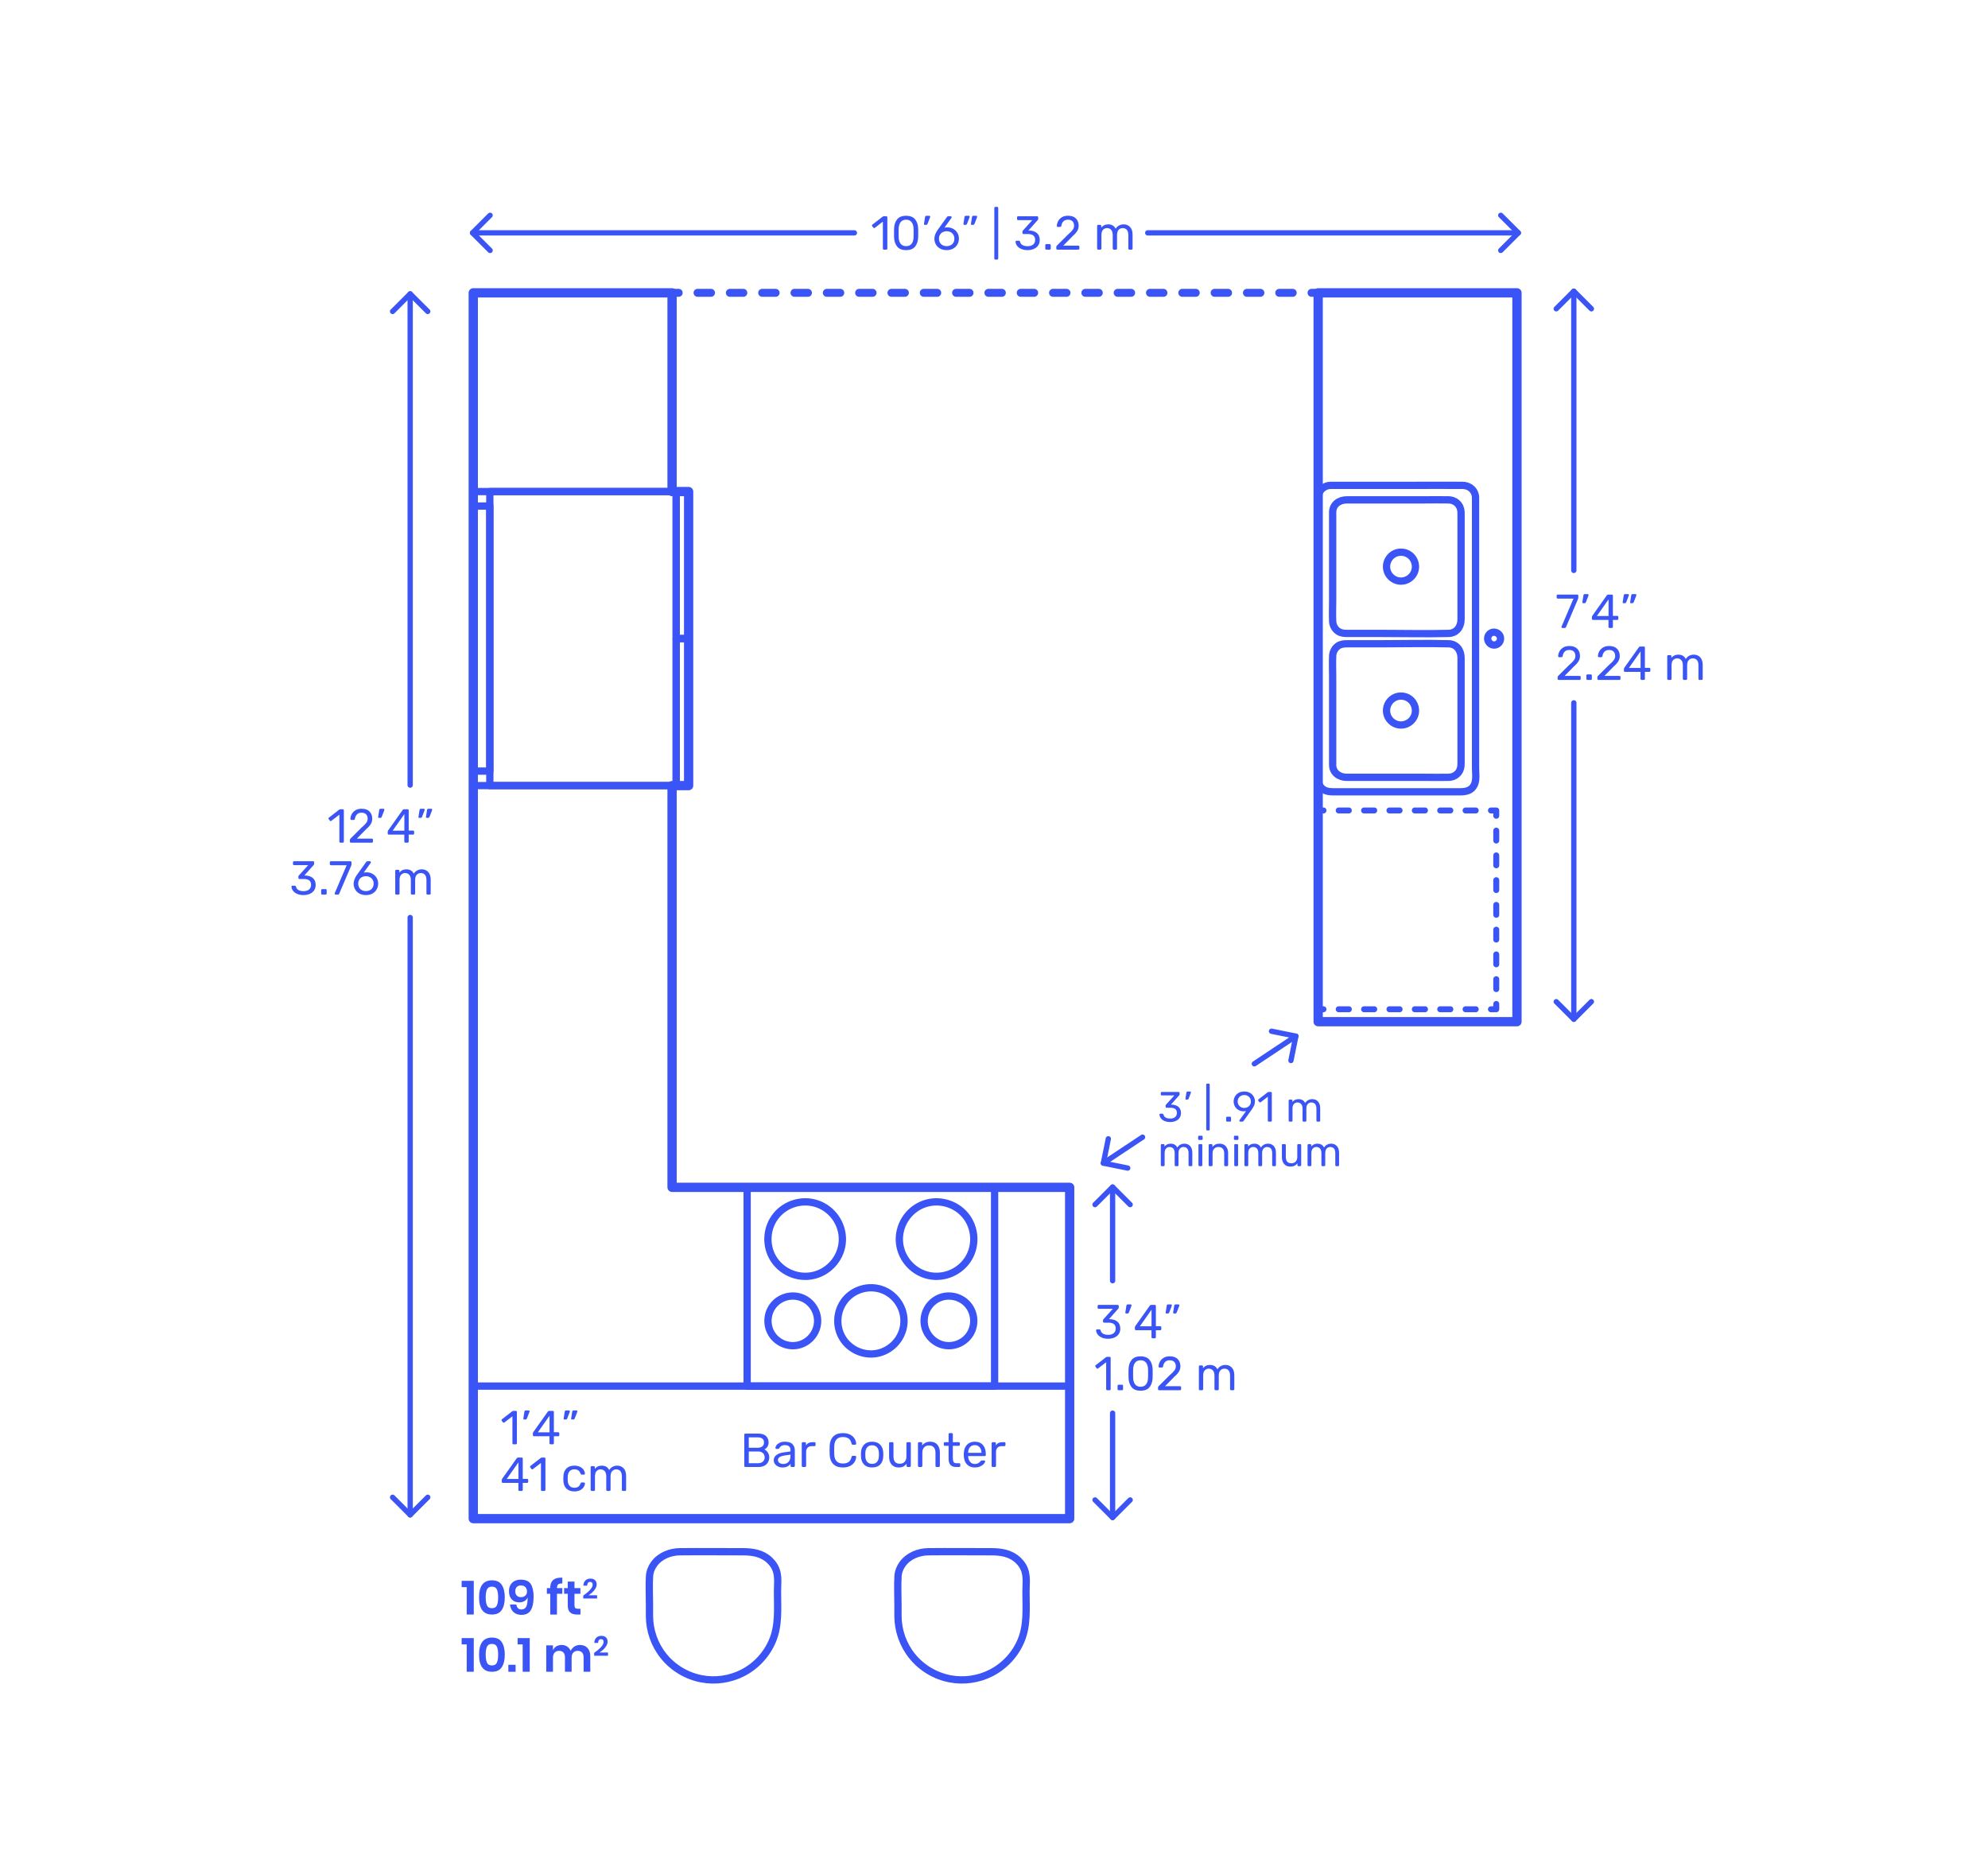 <?xml version="1.0" encoding="utf-8"?>
<!-- Generator: Adobe Illustrator 23.0.2, SVG Export Plug-In . SVG Version: 6.00 Build 0)  -->
<!DOCTYPE svg PUBLIC "-//W3C//DTD SVG 1.1//EN" "http://www.w3.org/Graphics/SVG/1.1/DTD/svg11.dtd">
<svg version="1.1" xmlns:x="http://ns.adobe.com/Extensibility/1.0/" xmlns:i="http://ns.adobe.com/AdobeIllustrator/10.0/" xmlns:graph="http://ns.adobe.com/Graphs/1.0/"
	 xmlns="http://www.w3.org/2000/svg" xmlns:xlink="http://www.w3.org/1999/xlink" xmlns:a="http://ns.adobe.com/AdobeSVGViewerExtensions/3.0/"
	 x="0px" y="0px" viewBox="0 0 750 700" enable-background="new 0 0 750 700" xml:space="preserve">
<g id="FILL-BACKGROUND">
	<rect fill="#FFFFFF" width="750" height="700"/>
</g>
<g id="N-DIMENSIONS">
	<g id="MTEXT_113_">
		<g>
			<g>
				<path fill="#3A54F5" d="M174.164,598.838v-2.376h4.572v12.708h-2.664v-10.332H174.164z"/>
				<path fill="#3A54F5" d="M180.734,602.708c0-4.296,1.62-6.444,4.86-6.444c1.716,0,2.952,0.576,3.708,1.728
					c0.756,1.152,1.134,2.725,1.134,4.716c0,2.004-0.378,3.582-1.134,4.734s-1.992,1.728-3.708,1.728
					C182.354,609.17,180.734,607.017,180.734,602.708z M187.934,602.708c0-1.296-0.159-2.295-0.477-2.997s-0.939-1.053-1.863-1.053
					c-0.936,0-1.563,0.351-1.881,1.053c-0.318,0.702-0.477,1.701-0.477,2.997c0,1.308,0.159,2.313,0.477,3.015
					c0.317,0.702,0.945,1.053,1.881,1.053c0.924,0,1.545-0.351,1.863-1.053C187.775,605.021,187.934,604.017,187.934,602.708z"/>
				<path fill="#3A54F5" d="M196.736,607.262c0.84,0,1.446-0.369,1.818-1.107c0.372-0.738,0.534-1.893,0.486-3.465
					c-0.192,0.576-0.567,1.035-1.125,1.377s-1.209,0.513-1.953,0.513c-1.224,0-2.187-0.369-2.889-1.107
					c-0.702-0.738-1.053-1.785-1.053-3.141c0-0.828,0.168-1.569,0.504-2.223c0.336-0.654,0.837-1.167,1.503-1.539
					c0.666-0.372,1.473-0.558,2.421-0.558c1.848,0,3.12,0.562,3.816,1.683c0.696,1.122,1.044,2.679,1.044,4.671
					c0,2.268-0.351,3.99-1.053,5.166c-0.702,1.176-1.875,1.764-3.519,1.764c-0.876,0-1.629-0.174-2.259-0.522
					s-1.116-0.819-1.458-1.413c-0.342-0.594-0.543-1.251-0.603-1.971h2.376C194.983,606.639,195.631,607.262,196.736,607.262z
					 M198.239,598.847c-0.39-0.438-0.963-0.657-1.719-0.657c-0.648,0-1.164,0.192-1.548,0.576c-0.384,0.384-0.576,0.918-0.576,1.602
					c0,0.72,0.195,1.275,0.585,1.665c0.39,0.39,0.915,0.585,1.575,0.585c0.612,0,1.143-0.183,1.593-0.549
					c0.45-0.366,0.675-0.885,0.675-1.557C198.824,599.84,198.628,599.286,198.239,598.847z"/>
				<path fill="#3A54F5" d="M210.578,597.794c-0.3,0.264-0.45,0.726-0.45,1.386v0.018h2.016v2.142h-2.016v7.83h-2.538v-7.83h-1.278
					v-2.142h1.278v-0.234c0-1.188,0.339-2.103,1.017-2.745c0.678-0.642,1.683-0.963,3.015-0.963c0.228,0,0.402,0.006,0.522,0.018
					v2.196C211.399,597.422,210.877,597.531,210.578,597.794z"/>
				<path fill="#3A54F5" d="M218.983,606.992v2.178h-1.332c-1.116,0-1.971-0.27-2.565-0.81c-0.594-0.54-0.891-1.44-0.891-2.7v-4.32
					h-1.386v-2.142h1.386v-2.466h2.538v2.466h2.232v2.142h-2.232v4.356c0,0.48,0.096,0.816,0.288,1.008
					c0.192,0.192,0.516,0.288,0.972,0.288H218.983z"/>
				<path fill="#3A54F5" d="M223.595,597.919c0-0.329-0.079-0.588-0.236-0.777c-0.157-0.189-0.404-0.283-0.74-0.283
					c-0.692,0-1.06,0.472-1.102,1.417h-1.438c0.042-0.874,0.308-1.537,0.798-1.988c0.489-0.451,1.108-0.677,1.857-0.677
					c0.762,0,1.348,0.198,1.757,0.593c0.41,0.395,0.614,0.922,0.614,1.579c0,0.518-0.152,1.038-0.457,1.559s-0.691,1-1.16,1.438
					c-0.469,0.438-0.962,0.813-1.479,1.128h3.243v1.207h-5.216v-1.102C222.409,600.368,223.595,599.003,223.595,597.919z"/>
				<path fill="#3A54F5" d="M174.164,620.438v-2.376h4.572v12.708h-2.664v-10.332H174.164z"/>
				<path fill="#3A54F5" d="M180.734,624.309c0-4.296,1.62-6.444,4.86-6.444c1.716,0,2.952,0.576,3.708,1.728
					c0.756,1.152,1.134,2.725,1.134,4.716c0,2.004-0.378,3.582-1.134,4.734s-1.992,1.728-3.708,1.728
					C182.354,630.771,180.734,628.617,180.734,624.309z M187.934,624.309c0-1.296-0.159-2.295-0.477-2.997s-0.939-1.053-1.863-1.053
					c-0.936,0-1.563,0.351-1.881,1.053c-0.318,0.702-0.477,1.701-0.477,2.997c0,1.308,0.159,2.313,0.477,3.015
					c0.317,0.702,0.945,1.053,1.881,1.053c0.924,0,1.545-0.351,1.863-1.053C187.775,626.622,187.934,625.617,187.934,624.309z"/>
				<path fill="#3A54F5" d="M194.521,628.125v2.646h-2.736v-2.646H194.521z"/>
				<path fill="#3A54F5" d="M195.277,620.438v-2.376h4.572v12.708h-2.664v-10.332H195.277z"/>
				<path fill="#3A54F5" d="M221.638,621.779c0.702,0.75,1.053,1.815,1.053,3.195v5.796h-2.52v-5.508
					c0-0.768-0.195-1.359-0.585-1.773c-0.39-0.414-0.927-0.621-1.611-0.621c-0.708,0-1.272,0.222-1.692,0.666
					s-0.63,1.092-0.63,1.944v5.292h-2.52v-5.508c0-0.768-0.195-1.359-0.585-1.773c-0.39-0.414-0.927-0.621-1.611-0.621
					c-0.708,0-1.272,0.222-1.692,0.666s-0.63,1.092-0.63,1.944v5.292h-2.538v-9.972h2.538v1.89c0.264-0.648,0.681-1.149,1.251-1.503
					s1.233-0.531,1.989-0.531c0.804,0,1.503,0.192,2.097,0.576c0.594,0.384,1.041,0.936,1.341,1.656
					c0.312-0.684,0.777-1.227,1.395-1.629c0.618-0.402,1.311-0.603,2.079-0.603C219.979,620.654,220.937,621.03,221.638,621.779z"/>
				<path fill="#3A54F5" d="M227.717,619.519c0-0.329-0.079-0.588-0.236-0.777c-0.157-0.189-0.404-0.283-0.74-0.283
					c-0.692,0-1.06,0.472-1.102,1.417h-1.438c0.042-0.874,0.308-1.537,0.798-1.988c0.489-0.451,1.108-0.677,1.857-0.677
					c0.762,0,1.348,0.198,1.757,0.593c0.41,0.395,0.614,0.922,0.614,1.579c0,0.518-0.152,1.038-0.457,1.559s-0.691,1-1.16,1.438
					c-0.469,0.438-0.962,0.813-1.479,1.128h3.243v1.207h-5.216v-1.102C226.531,621.968,227.717,620.604,227.717,619.519z"/>
			</g>
		</g>
	</g>
	<g>
		<g id="POLYLINE_905_">
			
				<line fill="none" stroke="#3A54F5" stroke-width="2" stroke-linecap="round" stroke-linejoin="round" stroke-miterlimit="10" x1="572.809" y1="87.86" x2="433" y2="87.86"/>
		</g>
		<g id="LINE_54_">
			
				<line fill="none" stroke="#3A54F5" stroke-width="2" stroke-linecap="round" stroke-linejoin="round" stroke-miterlimit="10" x1="322.327" y1="87.86" x2="178.267" y2="87.86"/>
		</g>
		<g id="POLYLINE_904_">
			
				<polyline fill="none" stroke="#3A54F5" stroke-width="2" stroke-linecap="round" stroke-linejoin="round" stroke-miterlimit="10" points="
				184.895,94.488 178.267,87.86 184.895,81.232 			"/>
		</g>
		<g id="POLYLINE_903_">
			
				<polyline fill="none" stroke="#3A54F5" stroke-width="2" stroke-linecap="round" stroke-linejoin="round" stroke-miterlimit="10" points="
				566.182,81.232 572.809,87.86 566.182,94.488 			"/>
		</g>
		<g id="MTEXT_102_">
			<g>
				<g>
					<path fill="#3A54F5" d="M333.179,94.076c-0.072-0.078-0.108-0.177-0.108-0.297V83.627l-3.024,2.322
						c-0.084,0.072-0.174,0.108-0.27,0.108c-0.108,0-0.21-0.061-0.306-0.181l-0.432-0.558c-0.06-0.084-0.09-0.168-0.09-0.252
						c0-0.132,0.06-0.24,0.18-0.324l3.906-3.023c0.132-0.084,0.288-0.126,0.468-0.126h0.846c0.12,0,0.219,0.039,0.297,0.116
						c0.078,0.078,0.117,0.178,0.117,0.298v11.771c0,0.12-0.039,0.219-0.117,0.297s-0.177,0.117-0.297,0.117h-0.882
						C333.347,94.193,333.251,94.154,333.179,94.076z"/>
					<path fill="#3A54F5" d="M338.444,93.015c-0.714-0.906-1.095-2.091-1.143-3.556l-0.018-1.548l0.018-1.602
						c0.036-1.452,0.417-2.631,1.143-3.537s1.857-1.359,3.393-1.359c1.548,0,2.685,0.453,3.411,1.359
						c0.726,0.906,1.107,2.085,1.143,3.537c0.012,0.336,0.018,0.87,0.018,1.602c0,0.708-0.006,1.225-0.018,1.548
						c-0.048,1.465-0.429,2.649-1.143,3.556c-0.714,0.906-1.851,1.358-3.411,1.358C340.289,94.373,339.158,93.921,338.444,93.015z
						 M343.925,91.961c0.468-0.611,0.714-1.476,0.738-2.592c0.012-0.348,0.018-0.846,0.018-1.494c0-0.659-0.006-1.151-0.018-1.476
						c-0.024-1.104-0.273-1.965-0.747-2.583c-0.474-0.618-1.167-0.927-2.079-0.927c-0.912,0-1.602,0.309-2.07,0.927
						c-0.468,0.618-0.714,1.479-0.738,2.583l-0.018,1.476l0.018,1.494c0.024,1.116,0.27,1.98,0.738,2.592
						c0.468,0.612,1.158,0.918,2.07,0.918C342.761,92.879,343.457,92.573,343.925,91.961z"/>
					<path fill="#3A54F5" d="M348.641,84.734c-0.048-0.065-0.066-0.159-0.054-0.279l0.396-2.52c0.048-0.348,0.216-0.522,0.504-0.522
						h1.152c0.083,0,0.153,0.03,0.207,0.09c0.054,0.061,0.081,0.133,0.081,0.217c0,0.12-0.018,0.216-0.054,0.288l-0.936,2.43
						c-0.06,0.132-0.126,0.231-0.198,0.297c-0.072,0.066-0.18,0.099-0.324,0.099h-0.558
						C348.761,84.833,348.689,84.801,348.641,84.734z"/>
					<path fill="#3A54F5" d="M354.662,93.788c-0.702-0.39-1.236-0.915-1.602-1.575c-0.366-0.659-0.549-1.379-0.549-2.159
						c0-1.032,0.414-2.136,1.242-3.312l3.438-4.788c0.012-0.012,0.045-0.054,0.099-0.126c0.054-0.072,0.123-0.129,0.207-0.171
						c0.083-0.042,0.18-0.062,0.288-0.062h0.882c0.108,0,0.195,0.039,0.261,0.116c0.066,0.078,0.099,0.172,0.099,0.279
						c0,0.061-0.03,0.139-0.09,0.234l-2.628,3.672c0.312-0.072,0.66-0.108,1.044-0.108c0.875,0,1.647,0.195,2.313,0.585
						c0.666,0.391,1.182,0.906,1.548,1.548c0.366,0.643,0.549,1.348,0.549,2.115c0,0.769-0.183,1.485-0.549,2.151
						c-0.366,0.666-0.897,1.197-1.593,1.593c-0.696,0.396-1.519,0.594-2.466,0.594C356.194,94.373,355.363,94.179,354.662,93.788z
						 M358.594,92.556c0.444-0.216,0.798-0.537,1.062-0.963s0.396-0.939,0.396-1.539c0-0.588-0.135-1.096-0.405-1.521
						s-0.627-0.75-1.071-0.972c-0.444-0.222-0.924-0.333-1.44-0.333s-0.996,0.111-1.44,0.333s-0.798,0.546-1.062,0.972
						s-0.396,0.934-0.396,1.521c0,0.6,0.132,1.113,0.396,1.539s0.618,0.747,1.062,0.963s0.924,0.323,1.44,0.323
						C357.665,92.879,358.15,92.771,358.594,92.556z"/>
					<path fill="#3A54F5" d="M363.517,84.726c-0.054-0.072-0.069-0.162-0.045-0.271l0.396-2.52c0.048-0.348,0.216-0.522,0.504-0.522
						h1.152c0.083,0,0.153,0.03,0.207,0.09c0.054,0.061,0.081,0.133,0.081,0.217c0,0.12-0.018,0.216-0.054,0.288l-0.936,2.43
						c-0.06,0.132-0.126,0.231-0.198,0.297c-0.072,0.066-0.18,0.099-0.324,0.099h-0.558
						C363.646,84.833,363.571,84.797,363.517,84.726z M366.343,84.726c-0.054-0.072-0.069-0.162-0.045-0.271l0.396-2.52
						c0.048-0.348,0.216-0.522,0.504-0.522h1.152c0.084,0,0.153,0.03,0.207,0.09c0.054,0.061,0.081,0.133,0.081,0.217
						c0,0.12-0.018,0.216-0.054,0.288l-0.936,2.43c-0.061,0.132-0.126,0.231-0.198,0.297c-0.072,0.066-0.18,0.099-0.324,0.099
						h-0.558C366.472,84.833,366.397,84.797,366.343,84.726z"/>
					<path fill="#3A54F5" d="M375.226,97.82c-0.072-0.078-0.108-0.177-0.108-0.297V78.479c0-0.12,0.036-0.219,0.108-0.297
						s0.168-0.117,0.288-0.117h0.666c0.12,0,0.219,0.039,0.297,0.117s0.117,0.177,0.117,0.297v19.044
						c0,0.12-0.039,0.219-0.117,0.297s-0.177,0.117-0.297,0.117h-0.666C375.394,97.938,375.298,97.898,375.226,97.82z"/>
					<path fill="#3A54F5" d="M385.251,93.914c-0.684-0.306-1.203-0.704-1.557-1.196s-0.543-1.002-0.567-1.53
						c0-0.108,0.036-0.195,0.108-0.261c0.072-0.066,0.162-0.1,0.27-0.1h0.81c0.132,0,0.24,0.027,0.324,0.081
						c0.083,0.054,0.15,0.159,0.198,0.315c0.156,0.611,0.495,1.044,1.017,1.296s1.137,0.378,1.845,0.378
						c0.864,0,1.551-0.207,2.061-0.621c0.51-0.414,0.765-1.005,0.765-1.773c0-1.464-0.894-2.195-2.682-2.195h-1.692
						c-0.12,0-0.219-0.039-0.297-0.117s-0.117-0.177-0.117-0.297v-0.468c0-0.181,0.066-0.336,0.198-0.469l3.51-3.888h-5.328
						c-0.12,0-0.219-0.036-0.297-0.108c-0.078-0.071-0.117-0.168-0.117-0.287v-0.648c0-0.132,0.039-0.237,0.117-0.315
						c0.078-0.077,0.177-0.116,0.297-0.116h7.128c0.132,0,0.237,0.039,0.315,0.116c0.078,0.078,0.117,0.184,0.117,0.315v0.594
						c0,0.133-0.061,0.271-0.18,0.414l-3.51,3.942h0.288c1.224,0.036,2.193,0.354,2.907,0.954c0.714,0.6,1.071,1.476,1.071,2.628
						c0,0.792-0.195,1.473-0.585,2.043c-0.39,0.57-0.933,1.008-1.629,1.313c-0.696,0.307-1.482,0.459-2.358,0.459
						C386.746,94.373,385.936,94.221,385.251,93.914z"/>
					<path fill="#3A54F5" d="M394.458,94.076c-0.078-0.078-0.117-0.177-0.117-0.297v-1.242c0-0.119,0.039-0.222,0.117-0.306
						s0.177-0.126,0.297-0.126h1.242c0.12,0,0.219,0.042,0.297,0.126s0.117,0.187,0.117,0.306v1.242c0,0.12-0.039,0.219-0.117,0.297
						s-0.177,0.117-0.297,0.117h-1.242C394.635,94.193,394.536,94.154,394.458,94.076z"/>
					<path fill="#3A54F5" d="M398.616,94.076c-0.078-0.078-0.117-0.177-0.117-0.297v-0.54c0-0.275,0.15-0.54,0.45-0.792l3.924-3.906
						c0.888-0.756,1.5-1.374,1.836-1.854s0.504-0.99,0.504-1.53c0-0.708-0.198-1.263-0.594-1.665
						c-0.396-0.401-0.972-0.603-1.728-0.603c-0.72,0-1.29,0.21-1.71,0.63s-0.678,0.984-0.774,1.691
						c-0.024,0.133-0.084,0.234-0.18,0.307s-0.192,0.107-0.288,0.107h-0.864c-0.108,0-0.198-0.035-0.27-0.107
						s-0.108-0.156-0.108-0.252c0.024-0.636,0.195-1.251,0.513-1.846c0.318-0.594,0.789-1.079,1.413-1.458
						c0.624-0.378,1.38-0.566,2.268-0.566c1.344,0,2.355,0.351,3.033,1.053c0.678,0.702,1.017,1.593,1.017,2.673
						c0,0.756-0.183,1.438-0.549,2.043c-0.366,0.606-0.939,1.245-1.719,1.917l-3.546,3.601h5.67c0.132,0,0.234,0.036,0.306,0.107
						c0.072,0.072,0.108,0.175,0.108,0.307v0.684c0,0.12-0.04,0.219-0.117,0.297c-0.078,0.078-0.177,0.117-0.297,0.117h-7.884
						C398.793,94.193,398.694,94.154,398.616,94.076z"/>
					<path fill="#3A54F5" d="M414.024,94.076c-0.078-0.078-0.117-0.177-0.117-0.297v-8.532c0-0.119,0.039-0.219,0.117-0.297
						s0.177-0.117,0.297-0.117h0.756c0.12,0,0.216,0.039,0.288,0.117c0.072,0.078,0.108,0.178,0.108,0.297v0.612
						c0.648-0.804,1.524-1.206,2.628-1.206c1.32,0,2.256,0.552,2.808,1.656c0.288-0.504,0.699-0.906,1.233-1.206
						c0.534-0.3,1.131-0.45,1.791-0.45c0.984,0,1.788,0.336,2.412,1.008c0.624,0.673,0.936,1.645,0.936,2.916v5.202
						c0,0.12-0.039,0.219-0.117,0.297s-0.177,0.117-0.297,0.117h-0.774c-0.12,0-0.219-0.039-0.297-0.117s-0.117-0.177-0.117-0.297
						v-5.04c0-0.96-0.198-1.646-0.594-2.061s-0.918-0.621-1.566-0.621c-0.576,0-1.071,0.213-1.485,0.639s-0.621,1.107-0.621,2.043
						v5.04c0,0.12-0.039,0.219-0.117,0.297s-0.177,0.117-0.297,0.117h-0.792c-0.12,0-0.219-0.039-0.297-0.117
						c-0.078-0.078-0.117-0.177-0.117-0.297v-5.04c0-0.947-0.207-1.632-0.621-2.052c-0.414-0.42-0.927-0.63-1.539-0.63
						c-0.576,0-1.071,0.21-1.485,0.63s-0.621,1.098-0.621,2.034v5.058c0,0.12-0.04,0.219-0.117,0.297
						c-0.078,0.078-0.177,0.117-0.297,0.117h-0.792C414.201,94.193,414.102,94.154,414.024,94.076z"/>
				</g>
			</g>
		</g>
	</g>
	<g>
		<g id="POLYLINE_902_">
			
				<line fill="none" stroke="#3A54F5" stroke-width="2" stroke-linecap="round" stroke-linejoin="round" stroke-miterlimit="10" x1="488.884" y1="390.945" x2="473.216" y2="401.376"/>
		</g>
		<g id="LINE_53_">
			
				<line fill="none" stroke="#3A54F5" stroke-width="2" stroke-linecap="round" stroke-linejoin="round" stroke-miterlimit="10" x1="431.044" y1="429.057" x2="416.267" y2="438.86"/>
		</g>
		<g id="POLYLINE_901_">
			
				<polyline fill="none" stroke="#3A54F5" stroke-width="2" stroke-linecap="round" stroke-linejoin="round" stroke-miterlimit="10" points="
				425.454,440.719 416.267,438.86 418.127,429.673 			"/>
		</g>
		<g id="POLYLINE_900_">
			
				<polyline fill="none" stroke="#3A54F5" stroke-width="2" stroke-linecap="round" stroke-linejoin="round" stroke-miterlimit="10" points="
				479.697,389.086 488.884,390.945 487.025,400.132 			"/>
		</g>
		<g id="MTEXT_66_">
			<g>
				<g>
					<g>
						<path fill="#3A54F5" d="M439.31,422.945c-0.608-0.271-1.07-0.626-1.384-1.063s-0.482-0.891-0.504-1.36
							c0-0.096,0.032-0.174,0.096-0.232s0.144-0.088,0.24-0.088h0.72c0.117,0,0.213,0.024,0.288,0.072
							c0.074,0.048,0.133,0.142,0.176,0.28c0.139,0.544,0.44,0.928,0.904,1.151c0.464,0.225,1.011,0.336,1.64,0.336
							c0.768,0,1.378-0.184,1.832-0.552c0.453-0.368,0.68-0.894,0.68-1.576c0-1.301-0.795-1.952-2.384-1.952h-1.504
							c-0.107,0-0.195-0.034-0.264-0.104s-0.104-0.157-0.104-0.264v-0.416c0-0.16,0.059-0.299,0.176-0.416l3.12-3.456h-4.736
							c-0.106,0-0.195-0.032-0.264-0.097c-0.07-0.063-0.104-0.148-0.104-0.256v-0.576c0-0.117,0.034-0.21,0.104-0.279
							c0.069-0.069,0.157-0.104,0.264-0.104h6.336c0.118,0,0.21,0.035,0.28,0.104c0.069,0.069,0.104,0.162,0.104,0.279v0.528
							c0,0.117-0.054,0.24-0.16,0.368l-3.12,3.504h0.256c1.088,0.032,1.949,0.314,2.584,0.848c0.634,0.534,0.952,1.312,0.952,2.336
							c0,0.704-0.173,1.31-0.52,1.816s-0.829,0.896-1.448,1.168c-0.619,0.272-1.317,0.408-2.096,0.408
							C440.638,423.354,439.918,423.218,439.31,422.945z"/>
						<path fill="#3A54F5" d="M447.278,414.785c-0.043-0.059-0.059-0.141-0.048-0.248l0.352-2.24
							c0.042-0.309,0.192-0.464,0.448-0.464h1.024c0.075,0,0.136,0.027,0.184,0.08c0.048,0.054,0.072,0.118,0.072,0.192
							c0,0.106-0.016,0.191-0.048,0.256l-0.832,2.16c-0.053,0.117-0.112,0.205-0.176,0.264s-0.16,0.088-0.288,0.088h-0.496
							C447.384,414.873,447.32,414.844,447.278,414.785z"/>
						<path fill="#3A54F5" d="M455.165,426.417c-0.064-0.069-0.096-0.157-0.096-0.264v-16.928c0-0.106,0.032-0.194,0.096-0.265
							c0.064-0.068,0.149-0.104,0.256-0.104h0.592c0.106,0,0.194,0.035,0.264,0.104c0.069,0.07,0.104,0.158,0.104,0.265v16.928
							c0,0.106-0.035,0.194-0.104,0.264c-0.07,0.069-0.158,0.104-0.264,0.104h-0.592
							C455.314,426.521,455.229,426.486,455.165,426.417z"/>
						<path fill="#3A54F5" d="M462.693,423.09c-0.069-0.069-0.104-0.158-0.104-0.265v-1.104c0-0.106,0.035-0.197,0.104-0.272
							c0.069-0.074,0.157-0.112,0.264-0.112h1.104c0.106,0,0.194,0.038,0.264,0.112c0.069,0.075,0.104,0.166,0.104,0.272v1.104
							c0,0.106-0.035,0.195-0.104,0.265c-0.07,0.069-0.158,0.104-0.264,0.104h-1.104C462.85,423.193,462.762,423.159,462.693,423.09
							z"/>
						<path fill="#3A54F5" d="M467.653,423.09c-0.059-0.069-0.088-0.152-0.088-0.248c0-0.075,0.021-0.145,0.064-0.208l2.464-3.425
							c-0.256,0.064-0.555,0.097-0.896,0.097c-0.768-0.011-1.44-0.189-2.016-0.536c-0.576-0.347-1.016-0.8-1.32-1.36
							c-0.304-0.56-0.456-1.16-0.456-1.8s0.152-1.248,0.456-1.824c0.304-0.576,0.757-1.045,1.36-1.408
							c0.603-0.362,1.331-0.544,2.184-0.544c0.853,0,1.584,0.177,2.192,0.528s1.066,0.813,1.376,1.384
							c0.31,0.571,0.464,1.182,0.464,1.832c0,0.587-0.104,1.104-0.312,1.552c-0.208,0.448-0.483,0.912-0.824,1.393l-3.104,4.352
							c-0.075,0.097-0.147,0.174-0.216,0.232c-0.07,0.059-0.168,0.088-0.296,0.088h-0.8
							C467.789,423.193,467.712,423.159,467.653,423.09z M470.669,417.737c0.384-0.202,0.688-0.488,0.912-0.855
							c0.224-0.368,0.336-0.792,0.336-1.272c0-0.49-0.112-0.923-0.336-1.296c-0.224-0.373-0.528-0.661-0.912-0.864
							c-0.384-0.202-0.806-0.304-1.264-0.304c-0.448,0-0.861,0.102-1.24,0.304c-0.378,0.203-0.68,0.491-0.904,0.864
							s-0.336,0.806-0.336,1.296c0,0.48,0.112,0.904,0.336,1.272c0.224,0.367,0.522,0.653,0.896,0.855
							c0.373,0.203,0.789,0.304,1.248,0.304C469.864,418.041,470.285,417.94,470.669,417.737z"/>
						<path fill="#3A54F5" d="M478.397,423.09c-0.064-0.069-0.096-0.158-0.096-0.265v-9.023l-2.688,2.063
							c-0.075,0.064-0.155,0.096-0.24,0.096c-0.096,0-0.187-0.053-0.272-0.159l-0.384-0.496c-0.054-0.075-0.08-0.149-0.08-0.225
							c0-0.117,0.053-0.213,0.16-0.288l3.472-2.688c0.117-0.074,0.256-0.112,0.416-0.112h0.752c0.106,0,0.194,0.035,0.264,0.104
							s0.104,0.157,0.104,0.264v10.464c0,0.106-0.035,0.195-0.104,0.265s-0.157,0.104-0.264,0.104h-0.784
							C478.546,423.193,478.461,423.159,478.397,423.09z"/>
						<path fill="#3A54F5" d="M486.277,423.09c-0.07-0.069-0.104-0.158-0.104-0.265v-7.584c0-0.106,0.034-0.194,0.104-0.264
							c0.069-0.069,0.157-0.104,0.264-0.104h0.672c0.106,0,0.192,0.035,0.256,0.104s0.096,0.157,0.096,0.264v0.544
							c0.576-0.714,1.354-1.072,2.336-1.072c1.173,0,2.005,0.491,2.496,1.473c0.256-0.448,0.622-0.806,1.096-1.072
							s1.005-0.4,1.592-0.4c0.875,0,1.589,0.299,2.144,0.896s0.832,1.462,0.832,2.592v4.624c0,0.106-0.035,0.195-0.104,0.265
							s-0.157,0.104-0.264,0.104h-0.688c-0.107,0-0.195-0.034-0.264-0.104s-0.104-0.158-0.104-0.265v-4.479
							c0-0.854-0.176-1.464-0.528-1.832c-0.352-0.368-0.816-0.553-1.392-0.553c-0.512,0-0.952,0.189-1.32,0.568
							c-0.368,0.379-0.552,0.984-0.552,1.816v4.479c0,0.106-0.035,0.195-0.104,0.265s-0.158,0.104-0.264,0.104h-0.704
							c-0.106,0-0.194-0.034-0.264-0.104c-0.07-0.069-0.104-0.158-0.104-0.265v-4.479c0-0.843-0.184-1.451-0.552-1.824
							c-0.368-0.373-0.824-0.561-1.368-0.561c-0.512,0-0.952,0.188-1.32,0.561c-0.368,0.373-0.552,0.976-0.552,1.808v4.496
							c0,0.106-0.035,0.195-0.104,0.265c-0.07,0.069-0.158,0.104-0.264,0.104h-0.704
							C486.434,423.193,486.346,423.159,486.277,423.09z"/>
						<path fill="#3A54F5" d="M438.038,439.89c-0.07-0.069-0.104-0.158-0.104-0.265v-7.584c0-0.106,0.034-0.194,0.104-0.264
							c0.069-0.069,0.157-0.104,0.264-0.104h0.672c0.106,0,0.192,0.035,0.256,0.104s0.096,0.157,0.096,0.264v0.544
							c0.576-0.714,1.354-1.072,2.336-1.072c1.173,0,2.005,0.491,2.496,1.473c0.256-0.448,0.622-0.806,1.096-1.072
							s1.005-0.4,1.592-0.4c0.875,0,1.589,0.299,2.144,0.896s0.832,1.462,0.832,2.592v4.624c0,0.106-0.035,0.195-0.104,0.265
							s-0.157,0.104-0.264,0.104h-0.688c-0.107,0-0.195-0.034-0.264-0.104s-0.104-0.158-0.104-0.265v-4.479
							c0-0.854-0.176-1.464-0.528-1.832c-0.352-0.368-0.816-0.553-1.392-0.553c-0.512,0-0.952,0.189-1.32,0.568
							c-0.368,0.379-0.552,0.984-0.552,1.816v4.479c0,0.106-0.035,0.195-0.104,0.265s-0.158,0.104-0.264,0.104h-0.704
							c-0.106,0-0.194-0.034-0.264-0.104c-0.07-0.069-0.104-0.158-0.104-0.265v-4.479c0-0.843-0.184-1.451-0.552-1.824
							c-0.368-0.373-0.824-0.561-1.368-0.561c-0.512,0-0.952,0.188-1.32,0.561c-0.368,0.373-0.552,0.976-0.552,1.808v4.496
							c0,0.106-0.035,0.195-0.104,0.265c-0.07,0.069-0.158,0.104-0.264,0.104h-0.704
							C438.195,439.993,438.107,439.959,438.038,439.89z"/>
						<path fill="#3A54F5" d="M452.117,430.001c-0.069-0.069-0.104-0.157-0.104-0.264v-0.832c0-0.106,0.035-0.197,0.104-0.272
							c0.069-0.074,0.157-0.111,0.264-0.111h0.944c0.107,0,0.197,0.037,0.272,0.111c0.075,0.075,0.112,0.166,0.112,0.272v0.832
							c0,0.106-0.038,0.194-0.112,0.264s-0.165,0.104-0.272,0.104h-0.944C452.274,430.105,452.187,430.07,452.117,430.001z
							 M452.246,439.89c-0.07-0.069-0.104-0.158-0.104-0.265v-7.584c0-0.106,0.034-0.194,0.104-0.264
							c0.069-0.069,0.157-0.104,0.264-0.104h0.704c0.106,0,0.194,0.035,0.264,0.104c0.069,0.069,0.104,0.157,0.104,0.264v7.584
							c0,0.106-0.035,0.195-0.104,0.265c-0.07,0.069-0.158,0.104-0.264,0.104h-0.704
							C452.403,439.993,452.314,439.959,452.246,439.89z"/>
						<path fill="#3A54F5" d="M456.085,439.89c-0.07-0.069-0.104-0.158-0.104-0.265v-7.584c0-0.106,0.034-0.194,0.104-0.264
							c0.069-0.069,0.157-0.104,0.264-0.104h0.688c0.117,0,0.208,0.032,0.272,0.097c0.064,0.063,0.096,0.154,0.096,0.271v0.704
							c0.32-0.395,0.69-0.698,1.112-0.912c0.421-0.213,0.947-0.32,1.576-0.32c1.024,0,1.818,0.328,2.384,0.984
							s0.848,1.522,0.848,2.6v4.528c0,0.106-0.035,0.195-0.104,0.265s-0.157,0.104-0.264,0.104h-0.736
							c-0.107,0-0.195-0.034-0.264-0.104s-0.104-0.158-0.104-0.265v-4.432c0-0.769-0.187-1.365-0.56-1.792
							c-0.374-0.427-0.907-0.641-1.6-0.641c-0.683,0-1.227,0.217-1.632,0.648s-0.608,1.026-0.608,1.784v4.432
							c0,0.106-0.035,0.195-0.104,0.265s-0.157,0.104-0.264,0.104h-0.736C456.243,439.993,456.154,439.959,456.085,439.89z"/>
						<path fill="#3A54F5" d="M465.621,430.001c-0.069-0.069-0.104-0.157-0.104-0.264v-0.832c0-0.106,0.035-0.197,0.104-0.272
							c0.069-0.074,0.157-0.111,0.264-0.111h0.944c0.107,0,0.197,0.037,0.272,0.111c0.075,0.075,0.112,0.166,0.112,0.272v0.832
							c0,0.106-0.038,0.194-0.112,0.264s-0.165,0.104-0.272,0.104h-0.944C465.778,430.105,465.69,430.07,465.621,430.001z
							 M465.75,439.89c-0.07-0.069-0.104-0.158-0.104-0.265v-7.584c0-0.106,0.034-0.194,0.104-0.264
							c0.069-0.069,0.157-0.104,0.264-0.104h0.704c0.106,0,0.194,0.035,0.264,0.104c0.069,0.069,0.104,0.157,0.104,0.264v7.584
							c0,0.106-0.035,0.195-0.104,0.265c-0.07,0.069-0.158,0.104-0.264,0.104h-0.704C465.907,439.993,465.818,439.959,465.75,439.89
							z"/>
						<path fill="#3A54F5" d="M469.589,439.89c-0.07-0.069-0.104-0.158-0.104-0.265v-7.584c0-0.106,0.034-0.194,0.104-0.264
							c0.069-0.069,0.157-0.104,0.264-0.104h0.672c0.106,0,0.192,0.035,0.256,0.104s0.096,0.157,0.096,0.264v0.544
							c0.576-0.714,1.354-1.072,2.336-1.072c1.173,0,2.005,0.491,2.496,1.473c0.256-0.448,0.622-0.806,1.096-1.072
							s1.005-0.4,1.592-0.4c0.875,0,1.589,0.299,2.144,0.896s0.832,1.462,0.832,2.592v4.624c0,0.106-0.035,0.195-0.104,0.265
							s-0.157,0.104-0.264,0.104h-0.688c-0.107,0-0.195-0.034-0.264-0.104s-0.104-0.158-0.104-0.265v-4.479
							c0-0.854-0.176-1.464-0.528-1.832c-0.352-0.368-0.816-0.553-1.392-0.553c-0.512,0-0.952,0.189-1.32,0.568
							c-0.368,0.379-0.552,0.984-0.552,1.816v4.479c0,0.106-0.035,0.195-0.104,0.265s-0.158,0.104-0.264,0.104h-0.704
							c-0.106,0-0.194-0.034-0.264-0.104c-0.07-0.069-0.104-0.158-0.104-0.265v-4.479c0-0.843-0.184-1.451-0.552-1.824
							c-0.368-0.373-0.824-0.561-1.368-0.561c-0.512,0-0.952,0.188-1.32,0.561c-0.368,0.373-0.552,0.976-0.552,1.808v4.496
							c0,0.106-0.035,0.195-0.104,0.265c-0.07,0.069-0.158,0.104-0.264,0.104h-0.704
							C469.747,439.993,469.658,439.959,469.589,439.89z"/>
						<path fill="#3A54F5" d="M484.445,439.169c-0.555-0.656-0.832-1.527-0.832-2.616v-4.512c0-0.106,0.034-0.194,0.104-0.264
							c0.069-0.069,0.157-0.104,0.264-0.104h0.736c0.106,0,0.194,0.035,0.264,0.104s0.104,0.157,0.104,0.264v4.433
							c0,1.621,0.704,2.432,2.112,2.432c0.683,0,1.224-0.216,1.624-0.648c0.4-0.432,0.6-1.026,0.6-1.783v-4.433
							c0-0.106,0.034-0.194,0.104-0.264c0.069-0.069,0.157-0.104,0.264-0.104h0.736c0.106,0,0.194,0.035,0.264,0.104
							s0.104,0.157,0.104,0.264v7.584c0,0.106-0.035,0.195-0.104,0.265s-0.157,0.104-0.264,0.104h-0.688
							c-0.107,0-0.195-0.034-0.264-0.104s-0.104-0.158-0.104-0.265v-0.72c-0.31,0.416-0.672,0.728-1.088,0.936
							s-0.944,0.312-1.584,0.312C485.784,440.153,485,439.825,484.445,439.169z"/>
						<path fill="#3A54F5" d="M493.397,439.89c-0.07-0.069-0.104-0.158-0.104-0.265v-7.584c0-0.106,0.034-0.194,0.104-0.264
							c0.069-0.069,0.157-0.104,0.264-0.104h0.672c0.106,0,0.192,0.035,0.256,0.104s0.096,0.157,0.096,0.264v0.544
							c0.576-0.714,1.354-1.072,2.336-1.072c1.173,0,2.005,0.491,2.496,1.473c0.256-0.448,0.622-0.806,1.096-1.072
							s1.005-0.4,1.592-0.4c0.875,0,1.589,0.299,2.144,0.896s0.832,1.462,0.832,2.592v4.624c0,0.106-0.035,0.195-0.104,0.265
							s-0.157,0.104-0.264,0.104h-0.688c-0.107,0-0.195-0.034-0.264-0.104s-0.104-0.158-0.104-0.265v-4.479
							c0-0.854-0.176-1.464-0.528-1.832c-0.352-0.368-0.816-0.553-1.392-0.553c-0.512,0-0.952,0.189-1.32,0.568
							c-0.368,0.379-0.552,0.984-0.552,1.816v4.479c0,0.106-0.035,0.195-0.104,0.265s-0.158,0.104-0.264,0.104h-0.704
							c-0.106,0-0.194-0.034-0.264-0.104c-0.07-0.069-0.104-0.158-0.104-0.265v-4.479c0-0.843-0.184-1.451-0.552-1.824
							c-0.368-0.373-0.824-0.561-1.368-0.561c-0.512,0-0.952,0.188-1.32,0.561c-0.368,0.373-0.552,0.976-0.552,1.808v4.496
							c0,0.106-0.035,0.195-0.104,0.265c-0.07,0.069-0.158,0.104-0.264,0.104h-0.704
							C493.554,439.993,493.466,439.959,493.397,439.89z"/>
					</g>
				</g>
			</g>
		</g>
	</g>
	<g>
		<g id="POLYLINE_899_">
			
				<line fill="none" stroke="#3A54F5" stroke-width="2" stroke-linecap="round" stroke-linejoin="round" stroke-miterlimit="10" x1="154.744" y1="571.562" x2="154.744" y2="346.185"/>
		</g>
		<g id="LINE_52_">
			
				<line fill="none" stroke="#3A54F5" stroke-width="2" stroke-linecap="round" stroke-linejoin="round" stroke-miterlimit="10" x1="154.744" y1="296.219" x2="154.744" y2="110.877"/>
		</g>
		<g id="POLYLINE_898_">
			
				<polyline fill="none" stroke="#3A54F5" stroke-width="2" stroke-linecap="round" stroke-linejoin="round" stroke-miterlimit="10" points="
				148.116,117.506 154.744,110.877 161.372,117.506 			"/>
		</g>
		<g id="POLYLINE_897_">
			
				<polyline fill="none" stroke="#3A54F5" stroke-width="2" stroke-linecap="round" stroke-linejoin="round" stroke-miterlimit="10" points="
				161.372,564.935 154.744,571.562 148.116,564.935 			"/>
		</g>
		<g id="MTEXT_65_">
			<g>
				<g>
					<g>
						<path fill="#3A54F5" d="M128.141,317.822c-0.072-0.078-0.108-0.177-0.108-0.297v-10.152l-3.024,2.322
							c-0.084,0.072-0.174,0.108-0.27,0.108c-0.108,0-0.21-0.061-0.306-0.181l-0.432-0.558c-0.06-0.084-0.09-0.168-0.09-0.252
							c0-0.132,0.06-0.24,0.18-0.324l3.906-3.023c0.132-0.084,0.288-0.126,0.468-0.126h0.846c0.12,0,0.219,0.039,0.297,0.116
							c0.078,0.078,0.117,0.178,0.117,0.298v11.771c0,0.12-0.039,0.219-0.117,0.297s-0.177,0.117-0.297,0.117h-0.882
							C128.309,317.939,128.213,317.9,128.141,317.822z"/>
						<path fill="#3A54F5" d="M132.11,317.822c-0.078-0.078-0.117-0.177-0.117-0.297v-0.54c0-0.275,0.15-0.54,0.45-0.792
							l3.924-3.906c0.888-0.756,1.5-1.374,1.836-1.854s0.504-0.99,0.504-1.53c0-0.708-0.198-1.263-0.594-1.665
							c-0.396-0.401-0.972-0.603-1.728-0.603c-0.72,0-1.29,0.21-1.71,0.63s-0.678,0.984-0.774,1.691
							c-0.024,0.133-0.084,0.234-0.18,0.307s-0.192,0.107-0.288,0.107h-0.864c-0.108,0-0.198-0.035-0.27-0.107
							s-0.108-0.156-0.108-0.252c0.024-0.636,0.195-1.251,0.513-1.846c0.318-0.594,0.789-1.079,1.413-1.458
							c0.624-0.378,1.38-0.566,2.268-0.566c1.344,0,2.355,0.351,3.033,1.053c0.678,0.702,1.017,1.593,1.017,2.673
							c0,0.756-0.183,1.438-0.549,2.043c-0.366,0.606-0.939,1.245-1.719,1.917l-3.546,3.601h5.67c0.132,0,0.234,0.036,0.306,0.107
							c0.072,0.072,0.108,0.175,0.108,0.307v0.684c0,0.12-0.04,0.219-0.117,0.297c-0.078,0.078-0.177,0.117-0.297,0.117h-7.884
							C132.287,317.939,132.188,317.9,132.11,317.822z"/>
						<path fill="#3A54F5" d="M142.721,308.48c-0.048-0.065-0.066-0.159-0.054-0.279l0.396-2.52
							c0.048-0.348,0.216-0.522,0.504-0.522h1.152c0.083,0,0.153,0.03,0.207,0.09c0.054,0.061,0.081,0.133,0.081,0.217
							c0,0.12-0.018,0.216-0.054,0.288l-0.936,2.43c-0.06,0.132-0.126,0.231-0.198,0.297c-0.072,0.066-0.18,0.099-0.324,0.099
							h-0.558C142.84,308.579,142.769,308.547,142.721,308.48z"/>
						<path fill="#3A54F5" d="M152.647,317.822c-0.078-0.078-0.117-0.177-0.117-0.297v-2.628h-5.85c-0.12,0-0.219-0.039-0.297-0.117
							s-0.117-0.177-0.117-0.297v-0.666c0-0.168,0.066-0.348,0.198-0.54l5.418-7.632c0.06-0.096,0.15-0.171,0.27-0.225
							c0.12-0.055,0.252-0.081,0.396-0.081h1.224c0.132,0,0.234,0.035,0.306,0.107c0.072,0.072,0.108,0.174,0.108,0.307v7.632h1.638
							c0.12,0,0.219,0.039,0.297,0.117c0.078,0.078,0.117,0.177,0.117,0.297v0.684c0,0.12-0.039,0.219-0.117,0.297
							c-0.078,0.078-0.177,0.117-0.297,0.117h-1.638v2.628c0,0.12-0.039,0.219-0.117,0.297s-0.177,0.117-0.297,0.117h-0.828
							C152.824,317.939,152.726,317.9,152.647,317.822z M148.139,313.422h4.41v-6.265L148.139,313.422z"/>
						<path fill="#3A54F5" d="M157.921,308.472c-0.054-0.072-0.069-0.162-0.045-0.271l0.396-2.52
							c0.048-0.348,0.216-0.522,0.504-0.522h1.152c0.083,0,0.153,0.03,0.207,0.09c0.054,0.061,0.081,0.133,0.081,0.217
							c0,0.12-0.018,0.216-0.054,0.288l-0.936,2.43c-0.06,0.132-0.126,0.231-0.198,0.297c-0.072,0.066-0.18,0.099-0.324,0.099
							h-0.558C158.05,308.579,157.976,308.543,157.921,308.472z M160.748,308.472c-0.054-0.072-0.069-0.162-0.045-0.271l0.396-2.52
							c0.048-0.348,0.216-0.522,0.504-0.522h1.152c0.084,0,0.153,0.03,0.207,0.09c0.054,0.061,0.081,0.133,0.081,0.217
							c0,0.12-0.018,0.216-0.054,0.288l-0.936,2.43c-0.061,0.132-0.126,0.231-0.198,0.297c-0.072,0.066-0.18,0.099-0.324,0.099
							h-0.558C160.876,308.579,160.802,308.543,160.748,308.472z"/>
						<path fill="#3A54F5" d="M112.085,337.26c-0.684-0.306-1.203-0.704-1.557-1.196s-0.543-1.002-0.567-1.53
							c0-0.108,0.036-0.195,0.108-0.261c0.072-0.066,0.162-0.1,0.27-0.1h0.81c0.132,0,0.24,0.027,0.324,0.081
							c0.083,0.054,0.15,0.159,0.198,0.315c0.156,0.611,0.495,1.044,1.017,1.296s1.137,0.378,1.845,0.378
							c0.864,0,1.551-0.207,2.061-0.621c0.51-0.414,0.765-1.005,0.765-1.773c0-1.464-0.894-2.195-2.682-2.195h-1.692
							c-0.12,0-0.219-0.039-0.297-0.117s-0.117-0.177-0.117-0.297v-0.468c0-0.181,0.066-0.336,0.198-0.469l3.51-3.888h-5.328
							c-0.12,0-0.219-0.036-0.297-0.108c-0.078-0.071-0.117-0.168-0.117-0.287v-0.648c0-0.132,0.039-0.237,0.117-0.315
							c0.078-0.077,0.177-0.116,0.297-0.116h7.128c0.132,0,0.237,0.039,0.315,0.116c0.078,0.078,0.117,0.184,0.117,0.315v0.594
							c0,0.133-0.061,0.271-0.18,0.414l-3.51,3.942h0.288c1.224,0.036,2.193,0.354,2.907,0.954c0.714,0.6,1.071,1.476,1.071,2.628
							c0,0.792-0.195,1.473-0.585,2.043c-0.39,0.57-0.933,1.008-1.629,1.313c-0.696,0.307-1.482,0.459-2.358,0.459
							C113.579,337.719,112.769,337.566,112.085,337.26z"/>
						<path fill="#3A54F5" d="M121.292,337.422c-0.078-0.078-0.117-0.177-0.117-0.297v-1.242c0-0.119,0.039-0.222,0.117-0.306
							s0.177-0.126,0.297-0.126h1.242c0.12,0,0.219,0.042,0.297,0.126s0.117,0.187,0.117,0.306v1.242
							c0,0.12-0.039,0.219-0.117,0.297s-0.177,0.117-0.297,0.117h-1.242C121.469,337.539,121.37,337.5,121.292,337.422z"/>
						<path fill="#3A54F5" d="M126.35,337.422c-0.066-0.078-0.099-0.171-0.099-0.279l0.036-0.161l4.5-10.53h-5.94
							c-0.12,0-0.219-0.039-0.297-0.117c-0.078-0.078-0.117-0.177-0.117-0.297v-0.666c0-0.132,0.036-0.237,0.108-0.315
							c0.072-0.077,0.174-0.116,0.306-0.116h7.344c0.132,0,0.234,0.039,0.306,0.116c0.072,0.078,0.108,0.184,0.108,0.315v0.612
							c0,0.216-0.048,0.449-0.144,0.702l-4.446,10.403c-0.06,0.133-0.126,0.24-0.198,0.324c-0.072,0.084-0.174,0.126-0.306,0.126
							h-0.9C126.502,337.539,126.416,337.5,126.35,337.422z"/>
						<path fill="#3A54F5" d="M135.566,337.134c-0.702-0.39-1.236-0.915-1.602-1.575c-0.366-0.659-0.549-1.379-0.549-2.159
							c0-1.032,0.414-2.136,1.242-3.312l3.438-4.788c0.012-0.012,0.045-0.054,0.099-0.126c0.054-0.072,0.123-0.129,0.207-0.171
							c0.083-0.042,0.18-0.062,0.288-0.062h0.882c0.108,0,0.195,0.039,0.261,0.116c0.066,0.078,0.099,0.172,0.099,0.279
							c0,0.061-0.03,0.139-0.09,0.234l-2.628,3.672c0.312-0.072,0.66-0.108,1.044-0.108c0.875,0,1.647,0.195,2.313,0.585
							c0.666,0.391,1.182,0.906,1.548,1.548c0.366,0.643,0.549,1.348,0.549,2.115c0,0.769-0.183,1.485-0.549,2.151
							c-0.366,0.666-0.897,1.197-1.593,1.593c-0.696,0.396-1.519,0.594-2.466,0.594
							C137.099,337.719,136.268,337.524,135.566,337.134z M139.499,335.901c0.444-0.216,0.798-0.537,1.062-0.963
							s0.396-0.939,0.396-1.539c0-0.588-0.135-1.096-0.405-1.521s-0.627-0.75-1.071-0.972c-0.444-0.222-0.924-0.333-1.44-0.333
							s-0.996,0.111-1.44,0.333s-0.798,0.546-1.062,0.972s-0.396,0.934-0.396,1.521c0,0.6,0.132,1.113,0.396,1.539
							s0.618,0.747,1.062,0.963s0.924,0.323,1.44,0.323C138.569,336.225,139.055,336.117,139.499,335.901z"/>
						<path fill="#3A54F5" d="M149.228,337.422c-0.078-0.078-0.117-0.177-0.117-0.297v-8.532c0-0.119,0.039-0.219,0.117-0.297
							s0.177-0.117,0.297-0.117h0.756c0.12,0,0.216,0.039,0.288,0.117c0.072,0.078,0.108,0.178,0.108,0.297v0.612
							c0.648-0.804,1.524-1.206,2.628-1.206c1.32,0,2.256,0.552,2.808,1.656c0.288-0.504,0.699-0.906,1.233-1.206
							c0.534-0.3,1.131-0.45,1.791-0.45c0.984,0,1.788,0.336,2.412,1.008c0.624,0.673,0.936,1.645,0.936,2.916v5.202
							c0,0.12-0.039,0.219-0.117,0.297s-0.177,0.117-0.297,0.117h-0.774c-0.12,0-0.219-0.039-0.297-0.117s-0.117-0.177-0.117-0.297
							v-5.04c0-0.96-0.198-1.646-0.594-2.061s-0.918-0.621-1.566-0.621c-0.576,0-1.071,0.213-1.485,0.639s-0.621,1.107-0.621,2.043
							v5.04c0,0.12-0.039,0.219-0.117,0.297s-0.177,0.117-0.297,0.117h-0.792c-0.12,0-0.219-0.039-0.297-0.117
							c-0.078-0.078-0.117-0.177-0.117-0.297v-5.04c0-0.947-0.207-1.632-0.621-2.052c-0.414-0.42-0.927-0.63-1.539-0.63
							c-0.576,0-1.071,0.21-1.485,0.63s-0.621,1.098-0.621,2.034v5.058c0,0.12-0.04,0.219-0.117,0.297
							c-0.078,0.078-0.177,0.117-0.297,0.117h-0.792C149.405,337.539,149.306,337.5,149.228,337.422z"/>
					</g>
				</g>
			</g>
		</g>
	</g>
	<g>
		<g id="POLYLINE_896_">
			
				<line fill="none" stroke="#3A54F5" stroke-width="2" stroke-linecap="round" stroke-linejoin="round" stroke-miterlimit="10" x1="593.744" y1="384.562" x2="593.744" y2="265.185"/>
		</g>
		<g id="LINE_51_">
			
				<line fill="none" stroke="#3A54F5" stroke-width="2" stroke-linecap="round" stroke-linejoin="round" stroke-miterlimit="10" x1="593.744" y1="215.219" x2="593.744" y2="109.877"/>
		</g>
		<g id="POLYLINE_895_">
			
				<polyline fill="none" stroke="#3A54F5" stroke-width="2" stroke-linecap="round" stroke-linejoin="round" stroke-miterlimit="10" points="
				587.116,116.506 593.744,109.877 600.372,116.506 			"/>
		</g>
		<g id="POLYLINE_894_">
			
				<polyline fill="none" stroke="#3A54F5" stroke-width="2" stroke-linecap="round" stroke-linejoin="round" stroke-miterlimit="10" points="
				600.372,377.935 593.744,384.562 587.116,377.935 			"/>
		</g>
		<g id="MTEXT_64_">
			<g>
				<g>
					<g>
						<path fill="#3A54F5" d="M589.183,236.822c-0.066-0.078-0.099-0.171-0.099-0.279l0.036-0.161l4.5-10.53h-5.94
							c-0.12,0-0.219-0.039-0.297-0.117c-0.078-0.078-0.117-0.177-0.117-0.297v-0.666c0-0.132,0.036-0.237,0.108-0.315
							c0.072-0.077,0.174-0.116,0.306-0.116h7.344c0.132,0,0.234,0.039,0.306,0.116c0.072,0.078,0.108,0.184,0.108,0.315v0.612
							c0,0.216-0.048,0.449-0.144,0.702l-4.446,10.403c-0.06,0.133-0.126,0.24-0.198,0.324c-0.072,0.084-0.174,0.126-0.306,0.126
							h-0.9C589.336,236.939,589.249,236.9,589.183,236.822z"/>
						<path fill="#3A54F5" d="M597.022,227.48c-0.048-0.065-0.066-0.159-0.054-0.279l0.396-2.52
							c0.048-0.348,0.216-0.522,0.504-0.522h1.152c0.083,0,0.153,0.03,0.207,0.09c0.054,0.061,0.081,0.133,0.081,0.217
							c0,0.12-0.018,0.216-0.054,0.288l-0.936,2.43c-0.06,0.132-0.126,0.231-0.198,0.297c-0.072,0.066-0.18,0.099-0.324,0.099
							h-0.558C597.142,227.579,597.07,227.547,597.022,227.48z"/>
						<path fill="#3A54F5" d="M606.949,236.822c-0.078-0.078-0.117-0.177-0.117-0.297v-2.628h-5.85c-0.12,0-0.219-0.039-0.297-0.117
							s-0.117-0.177-0.117-0.297v-0.666c0-0.168,0.066-0.348,0.198-0.54l5.418-7.632c0.06-0.096,0.15-0.171,0.27-0.225
							c0.12-0.055,0.252-0.081,0.396-0.081h1.224c0.132,0,0.234,0.035,0.306,0.107c0.072,0.072,0.108,0.174,0.108,0.307v7.632h1.638
							c0.12,0,0.219,0.039,0.297,0.117c0.078,0.078,0.117,0.177,0.117,0.297v0.684c0,0.12-0.039,0.219-0.117,0.297
							c-0.078,0.078-0.177,0.117-0.297,0.117h-1.638v2.628c0,0.12-0.039,0.219-0.117,0.297s-0.177,0.117-0.297,0.117h-0.828
							C607.125,236.939,607.027,236.9,606.949,236.822z M602.44,232.422h4.41v-6.265L602.44,232.422z"/>
						<path fill="#3A54F5" d="M612.223,227.472c-0.054-0.072-0.069-0.162-0.045-0.271l0.396-2.52
							c0.048-0.348,0.216-0.522,0.504-0.522h1.152c0.083,0,0.153,0.03,0.207,0.09c0.054,0.061,0.081,0.133,0.081,0.217
							c0,0.12-0.018,0.216-0.054,0.288l-0.936,2.43c-0.06,0.132-0.126,0.231-0.198,0.297c-0.072,0.066-0.18,0.099-0.324,0.099
							h-0.558C612.352,227.579,612.277,227.543,612.223,227.472z M615.049,227.472c-0.054-0.072-0.069-0.162-0.045-0.271l0.396-2.52
							c0.048-0.348,0.216-0.522,0.504-0.522h1.152c0.084,0,0.153,0.03,0.207,0.09c0.054,0.061,0.081,0.133,0.081,0.217
							c0,0.12-0.018,0.216-0.054,0.288l-0.936,2.43c-0.061,0.132-0.126,0.231-0.198,0.297c-0.072,0.066-0.18,0.099-0.324,0.099
							h-0.558C615.178,227.579,615.103,227.543,615.049,227.472z"/>
						<path fill="#3A54F5" d="M587.743,256.422c-0.078-0.078-0.117-0.177-0.117-0.297v-0.54c0-0.275,0.15-0.54,0.45-0.792
							l3.924-3.906c0.888-0.756,1.5-1.374,1.836-1.854s0.504-0.99,0.504-1.53c0-0.708-0.198-1.263-0.594-1.665
							c-0.396-0.401-0.972-0.603-1.728-0.603c-0.72,0-1.29,0.21-1.71,0.63s-0.678,0.984-0.774,1.691
							c-0.024,0.133-0.084,0.234-0.18,0.307s-0.192,0.107-0.288,0.107h-0.864c-0.108,0-0.198-0.035-0.27-0.107
							s-0.108-0.156-0.108-0.252c0.024-0.636,0.195-1.251,0.513-1.846c0.318-0.594,0.789-1.079,1.413-1.458
							c0.624-0.378,1.38-0.566,2.268-0.566c1.344,0,2.355,0.351,3.033,1.053c0.678,0.702,1.017,1.593,1.017,2.673
							c0,0.756-0.183,1.438-0.549,2.043c-0.366,0.606-0.939,1.245-1.719,1.917l-3.546,3.601h5.67c0.132,0,0.234,0.036,0.306,0.107
							c0.072,0.072,0.108,0.175,0.108,0.307v0.684c0,0.12-0.04,0.219-0.117,0.297c-0.078,0.078-0.177,0.117-0.297,0.117h-7.884
							C587.92,256.539,587.821,256.5,587.743,256.422z"/>
						<path fill="#3A54F5" d="M598.597,256.422c-0.078-0.078-0.117-0.177-0.117-0.297v-1.242c0-0.119,0.039-0.222,0.117-0.306
							s0.177-0.126,0.297-0.126h1.242c0.12,0,0.219,0.042,0.297,0.126s0.117,0.187,0.117,0.306v1.242
							c0,0.12-0.039,0.219-0.117,0.297s-0.177,0.117-0.297,0.117h-1.242C598.774,256.539,598.675,256.5,598.597,256.422z"/>
						<path fill="#3A54F5" d="M602.755,256.422c-0.078-0.078-0.117-0.177-0.117-0.297v-0.54c0-0.275,0.15-0.54,0.45-0.792
							l3.924-3.906c0.888-0.756,1.5-1.374,1.836-1.854s0.504-0.99,0.504-1.53c0-0.708-0.198-1.263-0.594-1.665
							c-0.396-0.401-0.972-0.603-1.728-0.603c-0.72,0-1.29,0.21-1.71,0.63s-0.678,0.984-0.774,1.691
							c-0.024,0.133-0.084,0.234-0.18,0.307s-0.192,0.107-0.288,0.107h-0.864c-0.108,0-0.198-0.035-0.27-0.107
							s-0.108-0.156-0.108-0.252c0.024-0.636,0.195-1.251,0.513-1.846c0.318-0.594,0.789-1.079,1.413-1.458
							c0.624-0.378,1.38-0.566,2.268-0.566c1.344,0,2.355,0.351,3.033,1.053c0.678,0.702,1.017,1.593,1.017,2.673
							c0,0.756-0.183,1.438-0.549,2.043c-0.366,0.606-0.939,1.245-1.719,1.917l-3.546,3.601h5.67c0.132,0,0.234,0.036,0.306,0.107
							c0.072,0.072,0.108,0.175,0.108,0.307v0.684c0,0.12-0.04,0.219-0.117,0.297c-0.078,0.078-0.177,0.117-0.297,0.117h-7.884
							C602.932,256.539,602.833,256.5,602.755,256.422z"/>
						<path fill="#3A54F5" d="M619.027,256.422c-0.078-0.078-0.117-0.177-0.117-0.297v-2.628h-5.85c-0.12,0-0.219-0.039-0.297-0.117
							s-0.117-0.177-0.117-0.297v-0.666c0-0.168,0.066-0.348,0.198-0.54l5.418-7.632c0.06-0.096,0.15-0.171,0.27-0.225
							c0.12-0.055,0.252-0.081,0.396-0.081h1.224c0.132,0,0.234,0.035,0.306,0.107c0.072,0.072,0.108,0.174,0.108,0.307v7.632h1.638
							c0.12,0,0.219,0.039,0.297,0.117c0.078,0.078,0.117,0.177,0.117,0.297v0.684c0,0.12-0.039,0.219-0.117,0.297
							c-0.078,0.078-0.177,0.117-0.297,0.117h-1.638v2.628c0,0.12-0.039,0.219-0.117,0.297s-0.177,0.117-0.297,0.117h-0.828
							C619.204,256.539,619.105,256.5,619.027,256.422z M614.519,252.021h4.41v-6.265L614.519,252.021z"/>
						<path fill="#3A54F5" d="M629.107,256.422c-0.078-0.078-0.117-0.177-0.117-0.297v-8.532c0-0.119,0.039-0.219,0.117-0.297
							s0.177-0.117,0.297-0.117h0.756c0.12,0,0.216,0.039,0.288,0.117c0.072,0.078,0.108,0.178,0.108,0.297v0.612
							c0.648-0.804,1.524-1.206,2.628-1.206c1.32,0,2.256,0.552,2.808,1.656c0.288-0.504,0.699-0.906,1.233-1.206
							c0.534-0.3,1.131-0.45,1.791-0.45c0.984,0,1.788,0.336,2.412,1.008c0.624,0.673,0.936,1.645,0.936,2.916v5.202
							c0,0.12-0.039,0.219-0.117,0.297s-0.177,0.117-0.297,0.117h-0.774c-0.12,0-0.219-0.039-0.297-0.117s-0.117-0.177-0.117-0.297
							v-5.04c0-0.96-0.198-1.646-0.594-2.061s-0.918-0.621-1.566-0.621c-0.576,0-1.071,0.213-1.485,0.639s-0.621,1.107-0.621,2.043
							v5.04c0,0.12-0.039,0.219-0.117,0.297s-0.177,0.117-0.297,0.117h-0.792c-0.12,0-0.219-0.039-0.297-0.117
							c-0.078-0.078-0.117-0.177-0.117-0.297v-5.04c0-0.947-0.207-1.632-0.621-2.052c-0.414-0.42-0.927-0.63-1.539-0.63
							c-0.576,0-1.071,0.21-1.485,0.63s-0.621,1.098-0.621,2.034v5.058c0,0.12-0.04,0.219-0.117,0.297
							c-0.078,0.078-0.177,0.117-0.297,0.117h-0.792C629.284,256.539,629.185,256.5,629.107,256.422z"/>
					</g>
				</g>
			</g>
		</g>
	</g>
	<g>
		<g id="POLYLINE_893_">
			
				<line fill="none" stroke="#3A54F5" stroke-width="2" stroke-linecap="round" stroke-linejoin="round" stroke-miterlimit="10" x1="419.744" y1="572.562" x2="419.744" y2="533.185"/>
		</g>
		<g id="LINE_50_">
			
				<line fill="none" stroke="#3A54F5" stroke-width="2" stroke-linecap="round" stroke-linejoin="round" stroke-miterlimit="10" x1="419.744" y1="483.219" x2="419.744" y2="447.877"/>
		</g>
		<g id="POLYLINE_892_">
			
				<polyline fill="none" stroke="#3A54F5" stroke-width="2" stroke-linecap="round" stroke-linejoin="round" stroke-miterlimit="10" points="
				413.116,454.506 419.744,447.877 426.372,454.506 			"/>
		</g>
		<g id="POLYLINE_891_">
			
				<polyline fill="none" stroke="#3A54F5" stroke-width="2" stroke-linecap="round" stroke-linejoin="round" stroke-miterlimit="10" points="
				426.372,565.935 419.744,572.562 413.116,565.935 			"/>
		</g>
		<g id="MTEXT_62_">
			<g>
				<g>
					<g>
						<path fill="#3A54F5" d="M415.642,504.66c-0.684-0.306-1.203-0.704-1.557-1.196s-0.543-1.002-0.567-1.53
							c0-0.108,0.036-0.195,0.108-0.261c0.072-0.066,0.162-0.1,0.27-0.1h0.81c0.132,0,0.24,0.027,0.324,0.081
							c0.083,0.054,0.15,0.159,0.198,0.315c0.156,0.611,0.495,1.044,1.017,1.296s1.137,0.378,1.845,0.378
							c0.864,0,1.551-0.207,2.061-0.621c0.51-0.414,0.765-1.005,0.765-1.773c0-1.464-0.894-2.195-2.682-2.195h-1.692
							c-0.12,0-0.219-0.039-0.297-0.117s-0.117-0.177-0.117-0.297v-0.468c0-0.181,0.066-0.336,0.198-0.469l3.51-3.888h-5.328
							c-0.12,0-0.219-0.036-0.297-0.108c-0.078-0.071-0.117-0.168-0.117-0.287v-0.648c0-0.132,0.039-0.237,0.117-0.315
							c0.078-0.077,0.177-0.116,0.297-0.116h7.128c0.132,0,0.237,0.039,0.315,0.116c0.078,0.078,0.117,0.184,0.117,0.315v0.594
							c0,0.133-0.061,0.271-0.18,0.414l-3.51,3.942h0.288c1.224,0.036,2.193,0.354,2.907,0.954c0.714,0.6,1.071,1.476,1.071,2.628
							c0,0.792-0.195,1.473-0.585,2.043c-0.39,0.57-0.933,1.008-1.629,1.313c-0.696,0.307-1.482,0.459-2.358,0.459
							C417.136,505.119,416.326,504.967,415.642,504.66z"/>
						<path fill="#3A54F5" d="M424.606,495.48c-0.048-0.065-0.066-0.159-0.054-0.279l0.396-2.52
							c0.048-0.348,0.216-0.522,0.504-0.522h1.152c0.083,0,0.153,0.03,0.207,0.09c0.054,0.061,0.081,0.133,0.081,0.217
							c0,0.12-0.018,0.216-0.054,0.288l-0.936,2.43c-0.06,0.132-0.126,0.231-0.198,0.297c-0.072,0.066-0.18,0.099-0.324,0.099
							h-0.558C424.726,495.579,424.654,495.547,424.606,495.48z"/>
						<path fill="#3A54F5" d="M434.533,504.822c-0.078-0.078-0.117-0.177-0.117-0.297v-2.628h-5.85c-0.12,0-0.219-0.039-0.297-0.117
							s-0.117-0.177-0.117-0.297v-0.666c0-0.168,0.066-0.348,0.198-0.54l5.418-7.632c0.06-0.096,0.15-0.171,0.27-0.225
							c0.12-0.055,0.252-0.081,0.396-0.081h1.224c0.132,0,0.234,0.035,0.306,0.107c0.072,0.072,0.108,0.174,0.108,0.307v7.632h1.638
							c0.12,0,0.219,0.039,0.297,0.117c0.078,0.078,0.117,0.177,0.117,0.297v0.684c0,0.12-0.039,0.219-0.117,0.297
							c-0.078,0.078-0.177,0.117-0.297,0.117h-1.638v2.628c0,0.12-0.039,0.219-0.117,0.297s-0.177,0.117-0.297,0.117h-0.828
							C434.709,504.939,434.611,504.9,434.533,504.822z M430.024,500.422h4.41v-6.265L430.024,500.422z"/>
						<path fill="#3A54F5" d="M439.807,495.472c-0.054-0.072-0.069-0.162-0.045-0.271l0.396-2.52
							c0.048-0.348,0.216-0.522,0.504-0.522h1.152c0.083,0,0.153,0.03,0.207,0.09c0.054,0.061,0.081,0.133,0.081,0.217
							c0,0.12-0.018,0.216-0.054,0.288l-0.936,2.43c-0.06,0.132-0.126,0.231-0.198,0.297c-0.072,0.066-0.18,0.099-0.324,0.099
							h-0.558C439.936,495.579,439.861,495.543,439.807,495.472z M442.633,495.472c-0.054-0.072-0.069-0.162-0.045-0.271l0.396-2.52
							c0.048-0.348,0.216-0.522,0.504-0.522h1.152c0.084,0,0.153,0.03,0.207,0.09c0.054,0.061,0.081,0.133,0.081,0.217
							c0,0.12-0.018,0.216-0.054,0.288l-0.936,2.43c-0.061,0.132-0.126,0.231-0.198,0.297c-0.072,0.066-0.18,0.099-0.324,0.099
							h-0.558C442.762,495.579,442.687,495.543,442.633,495.472z"/>
						<path fill="#3A54F5" d="M417.424,524.422c-0.072-0.078-0.108-0.177-0.108-0.297v-10.152l-3.024,2.322
							c-0.084,0.072-0.174,0.108-0.27,0.108c-0.108,0-0.21-0.061-0.306-0.181l-0.432-0.558c-0.06-0.084-0.09-0.168-0.09-0.252
							c0-0.132,0.06-0.24,0.18-0.324l3.906-3.023c0.132-0.084,0.288-0.126,0.468-0.126h0.846c0.12,0,0.219,0.039,0.297,0.116
							c0.078,0.078,0.117,0.178,0.117,0.298v11.771c0,0.12-0.039,0.219-0.117,0.297s-0.177,0.117-0.297,0.117h-0.882
							C417.592,524.539,417.496,524.5,417.424,524.422z"/>
						<path fill="#3A54F5" d="M421.735,524.422c-0.078-0.078-0.117-0.177-0.117-0.297v-1.242c0-0.119,0.039-0.222,0.117-0.306
							s0.177-0.126,0.297-0.126h1.242c0.12,0,0.219,0.042,0.297,0.126s0.117,0.187,0.117,0.306v1.242
							c0,0.12-0.039,0.219-0.117,0.297s-0.177,0.117-0.297,0.117h-1.242C421.912,524.539,421.813,524.5,421.735,524.422z"/>
						<path fill="#3A54F5" d="M426.901,523.36c-0.714-0.906-1.095-2.091-1.143-3.556l-0.018-1.548l0.018-1.602
							c0.036-1.452,0.417-2.631,1.143-3.537s1.857-1.359,3.393-1.359c1.548,0,2.685,0.453,3.411,1.359
							c0.726,0.906,1.107,2.085,1.143,3.537c0.012,0.336,0.018,0.87,0.018,1.602c0,0.708-0.006,1.225-0.018,1.548
							c-0.048,1.465-0.429,2.649-1.143,3.556c-0.714,0.906-1.851,1.358-3.411,1.358C428.746,524.719,427.615,524.267,426.901,523.36
							z M432.382,522.307c0.468-0.611,0.714-1.476,0.738-2.592c0.012-0.348,0.018-0.846,0.018-1.494
							c0-0.659-0.006-1.151-0.018-1.476c-0.024-1.104-0.273-1.965-0.747-2.583c-0.474-0.618-1.167-0.927-2.079-0.927
							c-0.912,0-1.602,0.309-2.07,0.927c-0.468,0.618-0.714,1.479-0.738,2.583l-0.018,1.476l0.018,1.494
							c0.024,1.116,0.27,1.98,0.738,2.592c0.468,0.612,1.158,0.918,2.07,0.918C431.218,523.225,431.914,522.919,432.382,522.307z"/>
						<path fill="#3A54F5" d="M436.999,524.422c-0.078-0.078-0.117-0.177-0.117-0.297v-0.54c0-0.275,0.15-0.54,0.45-0.792
							l3.924-3.906c0.888-0.756,1.5-1.374,1.836-1.854s0.504-0.99,0.504-1.53c0-0.708-0.198-1.263-0.594-1.665
							c-0.396-0.401-0.972-0.603-1.728-0.603c-0.72,0-1.29,0.21-1.71,0.63s-0.678,0.984-0.774,1.691
							c-0.024,0.133-0.084,0.234-0.18,0.307s-0.192,0.107-0.288,0.107h-0.864c-0.108,0-0.198-0.035-0.27-0.107
							s-0.108-0.156-0.108-0.252c0.024-0.636,0.195-1.251,0.513-1.846c0.318-0.594,0.789-1.079,1.413-1.458
							c0.624-0.378,1.38-0.566,2.268-0.566c1.344,0,2.355,0.351,3.033,1.053c0.678,0.702,1.017,1.593,1.017,2.673
							c0,0.756-0.183,1.438-0.549,2.043c-0.366,0.606-0.939,1.245-1.719,1.917l-3.546,3.601h5.67c0.132,0,0.234,0.036,0.306,0.107
							c0.072,0.072,0.108,0.175,0.108,0.307v0.684c0,0.12-0.04,0.219-0.117,0.297c-0.078,0.078-0.177,0.117-0.297,0.117h-7.884
							C437.176,524.539,437.077,524.5,436.999,524.422z"/>
						<path fill="#3A54F5" d="M452.407,524.422c-0.078-0.078-0.117-0.177-0.117-0.297v-8.532c0-0.119,0.039-0.219,0.117-0.297
							s0.177-0.117,0.297-0.117h0.756c0.12,0,0.216,0.039,0.288,0.117c0.072,0.078,0.108,0.178,0.108,0.297v0.612
							c0.648-0.804,1.524-1.206,2.628-1.206c1.32,0,2.256,0.552,2.808,1.656c0.288-0.504,0.699-0.906,1.233-1.206
							c0.534-0.3,1.131-0.45,1.791-0.45c0.984,0,1.788,0.336,2.412,1.008c0.624,0.673,0.936,1.645,0.936,2.916v5.202
							c0,0.12-0.039,0.219-0.117,0.297s-0.177,0.117-0.297,0.117h-0.774c-0.12,0-0.219-0.039-0.297-0.117s-0.117-0.177-0.117-0.297
							v-5.04c0-0.96-0.198-1.646-0.594-2.061s-0.918-0.621-1.566-0.621c-0.576,0-1.071,0.213-1.485,0.639s-0.621,1.107-0.621,2.043
							v5.04c0,0.12-0.039,0.219-0.117,0.297s-0.177,0.117-0.297,0.117h-0.792c-0.12,0-0.219-0.039-0.297-0.117
							c-0.078-0.078-0.117-0.177-0.117-0.297v-5.04c0-0.947-0.207-1.632-0.621-2.052c-0.414-0.42-0.927-0.63-1.539-0.63
							c-0.576,0-1.071,0.21-1.485,0.63s-0.621,1.098-0.621,2.034v5.058c0,0.12-0.04,0.219-0.117,0.297
							c-0.078,0.078-0.177,0.117-0.297,0.117h-0.792C452.584,524.539,452.485,524.5,452.407,524.422z"/>
					</g>
				</g>
			</g>
		</g>
	</g>
	<g>
		<g id="MTEXT_60_">
			<g>
				<g>
					<g>
						<path fill="#3A54F5" d="M193.424,544.822c-0.072-0.078-0.108-0.177-0.108-0.297v-10.152l-3.024,2.322
							c-0.084,0.072-0.174,0.108-0.27,0.108c-0.108,0-0.21-0.061-0.306-0.181l-0.432-0.558c-0.06-0.084-0.09-0.168-0.09-0.252
							c0-0.132,0.06-0.24,0.18-0.324l3.906-3.023c0.132-0.084,0.288-0.126,0.468-0.126h0.846c0.12,0,0.219,0.039,0.297,0.116
							c0.078,0.078,0.117,0.178,0.117,0.298v11.771c0,0.12-0.039,0.219-0.117,0.297s-0.177,0.117-0.297,0.117h-0.882
							C193.592,544.939,193.496,544.9,193.424,544.822z"/>
						<path fill="#3A54F5" d="M197.492,535.48c-0.048-0.065-0.066-0.159-0.054-0.279l0.396-2.52
							c0.048-0.348,0.216-0.522,0.504-0.522h1.152c0.083,0,0.153,0.03,0.207,0.09c0.054,0.061,0.081,0.133,0.081,0.217
							c0,0.12-0.018,0.216-0.054,0.288l-0.936,2.43c-0.06,0.132-0.126,0.231-0.198,0.297c-0.072,0.066-0.18,0.099-0.324,0.099
							h-0.558C197.612,535.579,197.54,535.547,197.492,535.48z"/>
						<path fill="#3A54F5" d="M207.419,544.822c-0.078-0.078-0.117-0.177-0.117-0.297v-2.628h-5.85c-0.12,0-0.219-0.039-0.297-0.117
							s-0.117-0.177-0.117-0.297v-0.666c0-0.168,0.066-0.348,0.198-0.54l5.418-7.632c0.06-0.096,0.15-0.171,0.27-0.225
							c0.12-0.055,0.252-0.081,0.396-0.081h1.224c0.132,0,0.234,0.035,0.306,0.107c0.072,0.072,0.108,0.174,0.108,0.307v7.632h1.638
							c0.12,0,0.219,0.039,0.297,0.117c0.078,0.078,0.117,0.177,0.117,0.297v0.684c0,0.12-0.039,0.219-0.117,0.297
							c-0.078,0.078-0.177,0.117-0.297,0.117h-1.638v2.628c0,0.12-0.039,0.219-0.117,0.297s-0.177,0.117-0.297,0.117h-0.828
							C207.596,544.939,207.497,544.9,207.419,544.822z M202.91,540.422h4.41v-6.265L202.91,540.422z"/>
						<path fill="#3A54F5" d="M212.692,535.472c-0.054-0.072-0.069-0.162-0.045-0.271l0.396-2.52
							c0.048-0.348,0.216-0.522,0.504-0.522h1.152c0.083,0,0.153,0.03,0.207,0.09c0.054,0.061,0.081,0.133,0.081,0.217
							c0,0.12-0.018,0.216-0.054,0.288l-0.936,2.43c-0.06,0.132-0.126,0.231-0.198,0.297c-0.072,0.066-0.18,0.099-0.324,0.099
							h-0.558C212.821,535.579,212.747,535.543,212.692,535.472z M215.519,535.472c-0.054-0.072-0.069-0.162-0.045-0.271l0.396-2.52
							c0.048-0.348,0.216-0.522,0.504-0.522h1.152c0.084,0,0.153,0.03,0.207,0.09c0.054,0.061,0.081,0.133,0.081,0.217
							c0,0.12-0.018,0.216-0.054,0.288l-0.936,2.43c-0.061,0.132-0.126,0.231-0.198,0.297c-0.072,0.066-0.18,0.099-0.324,0.099
							h-0.558C215.647,535.579,215.573,535.543,215.519,535.472z"/>
						<path fill="#3A54F5" d="M195.683,562.422c-0.078-0.078-0.117-0.177-0.117-0.297v-2.628h-5.85c-0.12,0-0.219-0.039-0.297-0.117
							s-0.117-0.177-0.117-0.297v-0.666c0-0.168,0.066-0.348,0.198-0.54l5.418-7.632c0.06-0.096,0.15-0.171,0.27-0.225
							c0.12-0.055,0.252-0.081,0.396-0.081h1.224c0.132,0,0.234,0.035,0.306,0.107c0.072,0.072,0.108,0.174,0.108,0.307v7.632h1.638
							c0.12,0,0.219,0.039,0.297,0.117c0.078,0.078,0.117,0.177,0.117,0.297v0.684c0,0.12-0.039,0.219-0.117,0.297
							c-0.078,0.078-0.177,0.117-0.297,0.117h-1.638v2.628c0,0.12-0.039,0.219-0.117,0.297s-0.177,0.117-0.297,0.117h-0.828
							C195.86,562.539,195.761,562.5,195.683,562.422z M191.174,558.021h4.41v-6.265L191.174,558.021z"/>
						<path fill="#3A54F5" d="M204.188,562.422c-0.072-0.078-0.108-0.177-0.108-0.297v-10.152l-3.024,2.322
							c-0.084,0.072-0.174,0.108-0.27,0.108c-0.108,0-0.21-0.061-0.306-0.181l-0.432-0.558c-0.06-0.084-0.09-0.168-0.09-0.252
							c0-0.132,0.06-0.24,0.18-0.324l3.906-3.023c0.132-0.084,0.288-0.126,0.468-0.126h0.846c0.12,0,0.219,0.039,0.297,0.116
							c0.078,0.078,0.117,0.178,0.117,0.298v11.771c0,0.12-0.039,0.219-0.117,0.297s-0.177,0.117-0.297,0.117h-0.882
							C204.356,562.539,204.26,562.5,204.188,562.422z"/>
						<path fill="#3A54F5" d="M213.674,561.63c-0.72-0.726-1.098-1.743-1.134-3.051l-0.018-0.72l0.018-0.721
							c0.036-1.308,0.414-2.324,1.134-3.051c0.72-0.726,1.722-1.089,3.006-1.089c0.864,0,1.593,0.153,2.187,0.459
							c0.594,0.306,1.038,0.688,1.332,1.143c0.294,0.457,0.453,0.912,0.477,1.368c0.012,0.108-0.027,0.204-0.117,0.288
							c-0.09,0.084-0.189,0.126-0.297,0.126h-0.792c-0.12,0-0.21-0.026-0.27-0.081c-0.06-0.054-0.12-0.152-0.18-0.297
							c-0.216-0.588-0.513-1.005-0.891-1.251s-0.855-0.369-1.431-0.369c-0.756,0-1.356,0.234-1.8,0.702
							c-0.444,0.468-0.684,1.183-0.72,2.143l-0.018,0.63l0.018,0.63c0.036,0.96,0.276,1.674,0.72,2.142
							c0.444,0.468,1.044,0.702,1.8,0.702c0.588,0,1.068-0.123,1.44-0.369s0.666-0.663,0.882-1.251
							c0.06-0.144,0.12-0.243,0.18-0.297s0.15-0.081,0.27-0.081h0.792c0.108,0,0.207,0.042,0.297,0.126
							c0.09,0.084,0.129,0.18,0.117,0.288c-0.024,0.444-0.183,0.895-0.477,1.35c-0.294,0.457-0.738,0.841-1.332,1.152
							c-0.594,0.312-1.323,0.468-2.187,0.468C215.396,562.719,214.394,562.356,213.674,561.63z"/>
						<path fill="#3A54F5" d="M222.953,562.422c-0.078-0.078-0.117-0.177-0.117-0.297v-8.532c0-0.119,0.039-0.219,0.117-0.297
							s0.177-0.117,0.297-0.117h0.756c0.12,0,0.216,0.039,0.288,0.117c0.072,0.078,0.108,0.178,0.108,0.297v0.612
							c0.648-0.804,1.524-1.206,2.628-1.206c1.32,0,2.256,0.552,2.808,1.656c0.288-0.504,0.699-0.906,1.233-1.206
							c0.534-0.3,1.131-0.45,1.791-0.45c0.984,0,1.788,0.336,2.412,1.008c0.624,0.673,0.936,1.645,0.936,2.916v5.202
							c0,0.12-0.039,0.219-0.117,0.297s-0.177,0.117-0.297,0.117h-0.774c-0.12,0-0.219-0.039-0.297-0.117s-0.117-0.177-0.117-0.297
							v-5.04c0-0.96-0.198-1.646-0.594-2.061s-0.918-0.621-1.566-0.621c-0.576,0-1.071,0.213-1.485,0.639s-0.621,1.107-0.621,2.043
							v5.04c0,0.12-0.039,0.219-0.117,0.297s-0.177,0.117-0.297,0.117h-0.792c-0.12,0-0.219-0.039-0.297-0.117
							c-0.078-0.078-0.117-0.177-0.117-0.297v-5.04c0-0.947-0.207-1.632-0.621-2.052c-0.414-0.42-0.927-0.63-1.539-0.63
							c-0.576,0-1.071,0.21-1.485,0.63s-0.621,1.098-0.621,2.034v5.058c0,0.12-0.04,0.219-0.117,0.297
							c-0.078,0.078-0.177,0.117-0.297,0.117h-0.792C223.13,562.539,223.031,562.5,222.953,562.422z"/>
					</g>
				</g>
			</g>
		</g>
	</g>
	<g id="MTEXT_58_">
		<g>
			<g>
				<g>
					<path fill="#3A54F5" d="M280.904,553.383c-0.071-0.078-0.107-0.177-0.107-0.297v-11.754c0-0.132,0.036-0.237,0.107-0.315
						c0.072-0.077,0.168-0.116,0.288-0.116h4.914c1.272,0,2.232,0.306,2.88,0.918c0.648,0.611,0.973,1.41,0.973,2.394
						c0,0.672-0.156,1.233-0.469,1.683c-0.312,0.45-0.678,0.777-1.098,0.981c0.516,0.252,0.948,0.643,1.296,1.17
						c0.348,0.528,0.522,1.134,0.522,1.818c0,0.672-0.153,1.284-0.459,1.836c-0.307,0.552-0.76,0.99-1.359,1.313
						c-0.601,0.324-1.313,0.486-2.142,0.486h-5.059C281.072,553.5,280.977,553.461,280.904,553.383z M285.837,546.246
						c0.779,0,1.374-0.177,1.781-0.531c0.408-0.354,0.612-0.849,0.612-1.484c0-0.624-0.201-1.099-0.603-1.423
						c-0.402-0.323-0.999-0.485-1.791-0.485h-3.349v3.924H285.837z M286.017,552.078c0.768,0,1.371-0.207,1.809-0.621
						c0.438-0.414,0.657-0.945,0.657-1.593c0-0.66-0.219-1.194-0.657-1.603c-0.438-0.407-1.041-0.611-1.809-0.611h-3.528v4.428
						H286.017z"/>
					<path fill="#3A54F5" d="M293.531,553.32c-0.498-0.24-0.894-0.567-1.188-0.981s-0.441-0.873-0.441-1.377
						c0-0.792,0.324-1.439,0.972-1.944c0.648-0.504,1.53-0.84,2.646-1.008l2.7-0.378v-0.521c0-1.236-0.714-1.854-2.143-1.854
						c-0.552,0-0.996,0.111-1.332,0.333c-0.336,0.223-0.582,0.483-0.737,0.783c-0.049,0.12-0.1,0.201-0.153,0.243
						s-0.129,0.062-0.225,0.062h-0.702c-0.108,0-0.201-0.038-0.279-0.117c-0.078-0.077-0.117-0.171-0.117-0.278
						c0-0.276,0.129-0.597,0.388-0.963c0.258-0.366,0.656-0.685,1.196-0.954c0.54-0.271,1.2-0.405,1.98-0.405
						c1.344,0,2.307,0.312,2.889,0.937s0.873,1.403,0.873,2.34v5.85c0,0.12-0.039,0.219-0.117,0.297s-0.177,0.117-0.297,0.117
						h-0.792c-0.12,0-0.216-0.039-0.288-0.117c-0.071-0.078-0.107-0.177-0.107-0.297v-0.792c-0.265,0.396-0.648,0.727-1.152,0.99
						s-1.152,0.396-1.944,0.396C294.572,553.68,294.029,553.56,293.531,553.32z M297.465,551.592
						c0.504-0.516,0.756-1.266,0.756-2.25v-0.504l-2.106,0.306c-0.863,0.12-1.518,0.324-1.962,0.612s-0.666,0.648-0.666,1.08
						c0,0.492,0.201,0.87,0.604,1.134c0.401,0.265,0.879,0.396,1.431,0.396C296.312,552.366,296.961,552.108,297.465,551.592z"/>
					<path fill="#3A54F5" d="M302.585,553.383c-0.078-0.078-0.116-0.177-0.116-0.297v-8.514c0-0.12,0.038-0.223,0.116-0.307
						c0.078-0.083,0.178-0.126,0.298-0.126h0.756c0.132,0,0.236,0.039,0.314,0.117s0.117,0.184,0.117,0.315v0.792
						c0.492-0.816,1.326-1.225,2.502-1.225h0.702c0.132,0,0.234,0.036,0.306,0.108c0.072,0.072,0.108,0.174,0.108,0.306v0.666
						c0,0.12-0.036,0.22-0.108,0.297c-0.071,0.078-0.174,0.117-0.306,0.117h-1.026c-0.66,0-1.179,0.192-1.557,0.576
						s-0.567,0.906-0.567,1.566v5.31c0,0.12-0.042,0.219-0.126,0.297s-0.186,0.117-0.306,0.117h-0.81
						C302.763,553.5,302.663,553.461,302.585,553.383z"/>
					<path fill="#3A54F5" d="M314.339,552.375c-0.834-0.87-1.281-2.061-1.341-3.573c-0.012-0.324-0.018-0.852-0.018-1.584
						c0-0.744,0.006-1.283,0.018-1.62c0.06-1.512,0.507-2.702,1.341-3.572s2.049-1.306,3.646-1.306c1.067,0,1.974,0.189,2.718,0.567
						s1.305,0.873,1.683,1.485c0.378,0.611,0.585,1.266,0.621,1.962c0,0.107-0.039,0.194-0.117,0.261s-0.171,0.099-0.278,0.099h-0.9
						c-0.12,0-0.216-0.029-0.288-0.09c-0.071-0.06-0.126-0.162-0.162-0.306c-0.204-0.924-0.573-1.572-1.106-1.944
						c-0.534-0.372-1.258-0.558-2.169-0.558c-2.088,0-3.175,1.164-3.258,3.492c-0.013,0.323-0.019,0.821-0.019,1.493
						c0,0.673,0.006,1.183,0.019,1.53c0.083,2.316,1.17,3.474,3.258,3.474c0.899,0,1.62-0.186,2.16-0.558s0.911-1.014,1.115-1.926
						c0.036-0.145,0.091-0.246,0.162-0.306c0.072-0.061,0.168-0.091,0.288-0.091h0.9c0.107,0,0.2,0.033,0.278,0.1
						c0.078,0.065,0.117,0.152,0.117,0.261c-0.036,0.696-0.243,1.35-0.621,1.962s-0.938,1.107-1.683,1.485s-1.65,0.566-2.718,0.566
						C316.388,553.68,315.173,553.245,314.339,552.375z"/>
					<path fill="#3A54F5" d="M325.967,552.564c-0.714-0.744-1.095-1.734-1.143-2.971l-0.019-0.773l0.019-0.774
						c0.048-1.235,0.435-2.226,1.161-2.97c0.726-0.744,1.736-1.116,3.032-1.116s2.307,0.372,3.033,1.116
						c0.726,0.744,1.113,1.734,1.161,2.97c0.023,0.265,0.036,0.522,0.036,0.774s-0.013,0.51-0.036,0.773
						c-0.048,1.236-0.43,2.227-1.143,2.971c-0.715,0.744-1.731,1.115-3.052,1.115S326.681,553.309,325.967,552.564z
						 M330.845,551.601c0.45-0.485,0.693-1.185,0.729-2.097c0.012-0.12,0.018-0.348,0.018-0.684s-0.006-0.564-0.018-0.685
						c-0.036-0.911-0.279-1.61-0.729-2.097s-1.059-0.729-1.827-0.729c-0.768,0-1.377,0.243-1.827,0.729
						c-0.449,0.486-0.692,1.186-0.729,2.097l-0.018,0.685l0.018,0.684c0.036,0.912,0.279,1.611,0.729,2.097
						c0.45,0.486,1.06,0.729,1.827,0.729C329.786,552.33,330.395,552.087,330.845,551.601z"/>
					<path fill="#3A54F5" d="M336.361,552.573c-0.624-0.738-0.936-1.72-0.936-2.943v-5.076c0-0.119,0.039-0.219,0.117-0.297
						s0.177-0.117,0.297-0.117h0.828c0.119,0,0.219,0.039,0.297,0.117s0.117,0.178,0.117,0.297v4.986
						c0,1.824,0.792,2.736,2.376,2.736c0.768,0,1.377-0.243,1.827-0.729c0.449-0.486,0.675-1.154,0.675-2.007v-4.986
						c0-0.119,0.039-0.219,0.117-0.297c0.077-0.078,0.177-0.117,0.297-0.117h0.828c0.119,0,0.219,0.039,0.297,0.117
						s0.117,0.178,0.117,0.297v8.532c0,0.12-0.039,0.219-0.117,0.297s-0.178,0.117-0.297,0.117h-0.774
						c-0.12,0-0.219-0.039-0.297-0.117s-0.117-0.177-0.117-0.297v-0.81c-0.348,0.468-0.756,0.818-1.224,1.053
						c-0.469,0.234-1.062,0.351-1.782,0.351C337.867,553.68,336.985,553.311,336.361,552.573z"/>
					<path fill="#3A54F5" d="M346.433,553.383c-0.078-0.078-0.117-0.177-0.117-0.297v-8.532c0-0.119,0.039-0.219,0.117-0.297
						s0.177-0.117,0.297-0.117h0.774c0.132,0,0.233,0.036,0.306,0.108s0.108,0.174,0.108,0.306v0.792
						c0.359-0.443,0.776-0.785,1.251-1.025c0.474-0.24,1.064-0.36,1.772-0.36c1.152,0,2.046,0.369,2.683,1.107
						c0.636,0.737,0.953,1.713,0.953,2.925v5.094c0,0.12-0.039,0.219-0.116,0.297c-0.078,0.078-0.178,0.117-0.297,0.117h-0.828
						c-0.12,0-0.22-0.039-0.297-0.117c-0.079-0.078-0.117-0.177-0.117-0.297V548.1c0-0.863-0.21-1.535-0.63-2.016
						c-0.421-0.479-1.021-0.72-1.801-0.72c-0.768,0-1.38,0.243-1.836,0.729c-0.456,0.486-0.684,1.155-0.684,2.007v4.986
						c0,0.12-0.039,0.219-0.117,0.297s-0.177,0.117-0.297,0.117h-0.828C346.609,553.5,346.511,553.461,346.433,553.383z"/>
					<path fill="#3A54F5" d="M357.872,550.35v-4.823h-1.423c-0.12,0-0.216-0.036-0.287-0.108c-0.072-0.072-0.108-0.168-0.108-0.288
						v-0.576c0-0.119,0.036-0.219,0.108-0.297c0.071-0.078,0.167-0.117,0.287-0.117h1.423v-3.006c0-0.119,0.035-0.219,0.107-0.297
						s0.168-0.117,0.288-0.117h0.792c0.12,0,0.219,0.039,0.297,0.117s0.117,0.178,0.117,0.297v3.006h2.232
						c0.119,0,0.219,0.039,0.297,0.117s0.117,0.178,0.117,0.297v0.576c0,0.12-0.039,0.216-0.117,0.288s-0.178,0.108-0.297,0.108
						h-2.232v4.697c0,0.612,0.099,1.074,0.297,1.387c0.198,0.312,0.537,0.468,1.018,0.468h1.098c0.12,0,0.216,0.039,0.288,0.117
						s0.107,0.177,0.107,0.297v0.594c0,0.12-0.035,0.219-0.107,0.297s-0.168,0.117-0.288,0.117h-1.224
						C358.802,553.5,357.872,552.45,357.872,550.35z"/>
					<path fill="#3A54F5" d="M364.819,552.537c-0.732-0.762-1.134-1.803-1.206-3.123l-0.019-0.612l0.019-0.594
						c0.072-1.296,0.474-2.328,1.206-3.096c0.731-0.769,1.71-1.152,2.934-1.152c1.32,0,2.343,0.42,3.069,1.26
						c0.726,0.841,1.089,1.98,1.089,3.42v0.324c0,0.12-0.039,0.219-0.117,0.297s-0.177,0.117-0.297,0.117h-6.246v0.162
						c0.036,0.78,0.276,1.446,0.72,1.998c0.444,0.552,1.032,0.828,1.765,0.828c0.563,0,1.022-0.111,1.377-0.333
						c0.354-0.222,0.621-0.453,0.801-0.693c0.108-0.144,0.191-0.23,0.252-0.261c0.06-0.03,0.162-0.045,0.306-0.045h0.792
						c0.108,0,0.201,0.03,0.279,0.09c0.078,0.061,0.117,0.138,0.117,0.234c0,0.264-0.162,0.582-0.486,0.953
						c-0.324,0.373-0.783,0.693-1.377,0.964c-0.594,0.27-1.275,0.404-2.043,0.404C366.529,553.68,365.551,553.299,364.819,552.537z
						 M370.273,548.154V548.1c0-0.84-0.229-1.523-0.685-2.052c-0.456-0.527-1.068-0.792-1.836-0.792
						c-0.78,0-1.392,0.265-1.836,0.792c-0.444,0.528-0.666,1.212-0.666,2.052v0.055H370.273z"/>
					<path fill="#3A54F5" d="M374.224,553.383c-0.078-0.078-0.116-0.177-0.116-0.297v-8.514c0-0.12,0.038-0.223,0.116-0.307
						c0.078-0.083,0.178-0.126,0.298-0.126h0.756c0.132,0,0.236,0.039,0.314,0.117s0.117,0.184,0.117,0.315v0.792
						c0.492-0.816,1.326-1.225,2.502-1.225h0.702c0.132,0,0.234,0.036,0.306,0.108c0.072,0.072,0.108,0.174,0.108,0.306v0.666
						c0,0.12-0.036,0.22-0.108,0.297c-0.071,0.078-0.174,0.117-0.306,0.117h-1.026c-0.66,0-1.179,0.192-1.557,0.576
						s-0.567,0.906-0.567,1.566v5.31c0,0.12-0.042,0.219-0.126,0.297s-0.186,0.117-0.306,0.117h-0.81
						C374.401,553.5,374.302,553.461,374.224,553.383z"/>
				</g>
			</g>
		</g>
	</g>
</g>
<g id="N-TEXT">
</g>
<g id="AG-DIAGRAM">
	<g id="POLYLINE_889_">
		<g>
			<g>
				
					<line fill="none" stroke="#3A54F5" stroke-width="3" stroke-linecap="round" stroke-linejoin="round" x1="253.546" y1="110.483" x2="256.046" y2="110.483"/>
				
					<line fill="none" stroke="#3A54F5" stroke-width="3" stroke-linecap="round" stroke-linejoin="round" stroke-dasharray="5.08,7.112" x1="263.158" y1="110.483" x2="491.24" y2="110.483"/>
				
					<line fill="none" stroke="#3A54F5" stroke-width="3" stroke-linecap="round" stroke-linejoin="round" x1="494.796" y1="110.483" x2="497.296" y2="110.483"/>
			</g>
		</g>
	</g>
</g>
<g id="AG-DASH">
	<g id="POLYLINE_888_">
		<g>
			<g>
				
					<line fill="none" stroke="#3A54F5" stroke-width="2.25" stroke-linecap="round" stroke-linejoin="round" x1="497.296" y1="305.796" x2="499.296" y2="305.796"/>
				
					<line fill="none" stroke="#3A54F5" stroke-width="2.25" stroke-linecap="round" stroke-linejoin="round" stroke-dasharray="3.829,5.744" x1="505.04" y1="305.796" x2="559.611" y2="305.796"/>
				<polyline fill="none" stroke="#3A54F5" stroke-width="2.25" stroke-linecap="round" stroke-linejoin="round" points="
					562.484,305.796 564.484,305.796 564.484,307.796 				"/>
				
					<line fill="none" stroke="#3A54F5" stroke-width="2.25" stroke-linecap="round" stroke-linejoin="round" stroke-dasharray="3.737,5.605" x1="564.484" y1="313.401" x2="564.484" y2="375.993"/>
				<polyline fill="none" stroke="#3A54F5" stroke-width="2.25" stroke-linecap="round" stroke-linejoin="round" points="
					564.484,378.796 564.484,380.796 562.484,380.796 				"/>
				
					<line fill="none" stroke="#3A54F5" stroke-width="2.25" stroke-linecap="round" stroke-linejoin="round" stroke-dasharray="3.829,5.744" x1="556.739" y1="380.796" x2="502.168" y2="380.796"/>
				
					<line fill="none" stroke="#3A54F5" stroke-width="2.25" stroke-linecap="round" stroke-linejoin="round" x1="499.296" y1="380.796" x2="497.296" y2="380.796"/>
			</g>
		</g>
	</g>
</g>
<g id="AG-FURNITURE">
	<g id="POLYLINE_885_">
		
			<path fill="none" stroke="#3A54F5" stroke-width="2.75" stroke-linecap="round" stroke-linejoin="round" stroke-miterlimit="10" d="
			M245.024,609.702c0.007,5.498,1.914,10.912,5.375,15.188c3.568,4.409,8.667,7.464,14.238,8.529
			c5.211,0.996,10.687,0.226,15.423-2.165c5.149-2.599,9.261-7.05,11.45-12.385c2.398-5.844,1.808-12.187,1.808-18.362
			c0-2.347,0.33-4.976-0.25-7.291c-0.431-1.72-1.402-3.267-2.683-4.482c-2.807-2.661-6.376-3.251-10.085-3.251
			c-7.947,0-15.899-0.087-23.846,0c-3.69,0.04-7.462,1.565-9.69,4.599c-0.997,1.358-1.626,2.977-1.726,4.664
			c-0.211,3.56-0.015,7.185-0.015,10.75C245.024,606.898,245.024,608.3,245.024,609.702z"/>
	</g>
	<g id="POLYLINE_884_">
		
			<path fill="none" stroke="#3A54F5" stroke-width="2.75" stroke-linecap="round" stroke-linejoin="round" stroke-miterlimit="10" d="
			M338.774,609.702c0.007,5.498,1.914,10.912,5.375,15.188c3.568,4.409,8.667,7.464,14.238,8.529
			c5.211,0.996,10.687,0.226,15.423-2.165c5.149-2.599,9.261-7.05,11.45-12.385c2.398-5.844,1.808-12.187,1.808-18.362
			c0-2.347,0.33-4.976-0.25-7.291c-0.431-1.72-1.402-3.267-2.683-4.482c-2.807-2.661-6.376-3.251-10.085-3.251
			c-7.947,0-15.899-0.087-23.846,0c-3.69,0.04-7.462,1.565-9.69,4.599c-0.997,1.358-1.626,2.977-1.726,4.664
			c-0.211,3.56-0.015,7.185-0.015,10.75C338.774,606.898,338.774,608.3,338.774,609.702z"/>
	</g>
</g>
<g id="AG-LAYOUT">
	<g id="POLYLINE_883_">
		
			<line fill="none" stroke="#3A54F5" stroke-width="2.75" stroke-linecap="round" stroke-linejoin="round" stroke-miterlimit="10" x1="178.546" y1="522.983" x2="403.546" y2="522.983"/>
	</g>
	<g id="POLYLINE_882_">
		
			<rect x="497.296" y="110.483" fill="none" stroke="#3A54F5" stroke-width="2.75" stroke-linecap="round" stroke-linejoin="round" stroke-miterlimit="10" width="75" height="275"/>
	</g>
	<g id="POLYLINE_881_">
		
			<path fill="none" stroke="#3A54F5" stroke-width="2.75" stroke-linecap="round" stroke-linejoin="round" stroke-miterlimit="10" d="
			M339.288,467.514c0.019-5.877,3.78-11.255,9.323-13.239c5.53-1.979,11.88-0.224,15.607,4.315
			c3.728,4.54,4.214,11.109,1.196,16.148c-3.018,5.039-9.039,7.712-14.8,6.569c-5.74-1.138-10.276-5.877-11.163-11.66
			C339.343,468.942,339.291,468.229,339.288,467.514z"/>
	</g>
	<g id="POLYLINE_880_">
		
			<path fill="none" stroke="#3A54F5" stroke-width="2.75" stroke-linecap="round" stroke-linejoin="round" stroke-miterlimit="10" d="
			M317.804,467.514c-0.019-5.877-3.78-11.255-9.323-13.239c-5.53-1.979-11.88-0.224-15.607,4.315
			c-3.728,4.54-4.214,11.109-1.196,16.148c3.018,5.039,9.039,7.712,14.8,6.569c5.74-1.138,10.276-5.877,11.163-11.66
			C317.749,468.942,317.802,468.229,317.804,467.514z"/>
	</g>
	<g id="POLYLINE_879_">
		
			<rect x="281.866" y="447.983" fill="none" stroke="#3A54F5" stroke-width="2.75" stroke-linecap="round" stroke-linejoin="round" stroke-miterlimit="10" width="93.359" height="75"/>
	</g>
	<g id="POLYLINE_878_">
		
			<path fill="none" stroke="#3A54F5" stroke-width="2.75" stroke-linecap="round" stroke-linejoin="round" stroke-miterlimit="10" d="
			M308.46,498.363c-0.009-3.918-2.523-7.504-6.216-8.826c-3.687-1.32-7.92-0.15-10.405,2.877c-2.485,3.026-2.809,7.406-0.798,10.766
			c2.012,3.359,6.026,5.141,9.867,4.38c3.826-0.759,6.852-3.918,7.442-7.774C308.423,499.314,308.459,498.839,308.46,498.363z"/>
	</g>
	<g id="POLYLINE_877_">
		
			<path fill="none" stroke="#3A54F5" stroke-width="2.75" stroke-linecap="round" stroke-linejoin="round" stroke-miterlimit="10" d="
			M348.633,498.363c0.009-3.918,2.523-7.504,6.216-8.826c3.687-1.32,7.92-0.15,10.405,2.877c2.485,3.026,2.809,7.406,0.797,10.766
			c-2.012,3.359-6.026,5.141-9.867,4.38c-3.826-0.759-6.852-3.918-7.442-7.774C348.669,499.314,348.634,498.839,348.633,498.363z"/>
	</g>
	<g id="POLYLINE_876_">
		
			<path fill="none" stroke="#3A54F5" stroke-width="2.75" stroke-linecap="round" stroke-linejoin="round" stroke-miterlimit="10" d="
			M341.046,498.363c-0.009-5.223-3.365-10.006-8.287-11.768c-4.915-1.76-10.56-0.199-13.873,3.836
			c-3.314,4.036-3.744,9.874-1.063,14.354c2.681,4.48,8.035,6.855,13.156,5.839c5.1-1.012,9.136-5.224,9.923-10.365
			C340.997,499.632,341.045,498.997,341.046,498.363z"/>
	</g>
	<g id="POLYLINE_875_">
		
			<rect x="184.796" y="185.472" fill="none" stroke="#3A54F5" stroke-width="2.75" stroke-linecap="round" stroke-linejoin="round" stroke-miterlimit="10" width="70.312" height="110.938"/>
	</g>
	<g id="POLYLINE_874_">
		
			<rect x="255.109" y="185.472" fill="none" stroke="#3A54F5" stroke-width="2.75" stroke-linecap="round" stroke-linejoin="round" stroke-miterlimit="10" width="4.688" height="55.469"/>
	</g>
	<g id="POLYLINE_873_">
		
			<rect x="255.109" y="240.941" fill="none" stroke="#3A54F5" stroke-width="2.75" stroke-linecap="round" stroke-linejoin="round" stroke-miterlimit="10" width="4.688" height="55.469"/>
	</g>
	<g id="POLYLINE_872_">
		
			<rect x="178.546" y="190.941" fill="none" stroke="#3A54F5" stroke-width="2.75" stroke-linecap="round" stroke-linejoin="round" stroke-miterlimit="10" width="6.25" height="100"/>
	</g>
	<g id="POLYLINE_871_">
		
			<polygon fill="none" stroke="#3A54F5" stroke-width="2.75" stroke-linecap="round" stroke-linejoin="round" stroke-miterlimit="10" points="
			253.546,296.41 253.546,447.983 403.546,447.983 403.546,572.983 178.546,572.983 178.546,296.41 		"/>
	</g>
	<g id="POLYLINE_870_">
		
			<rect x="178.546" y="110.483" fill="none" stroke="#3A54F5" stroke-width="2.75" stroke-linecap="round" stroke-linejoin="round" stroke-miterlimit="10" width="75" height="74.989"/>
	</g>
	<g id="POLYLINE_869_">
		
			<path fill="none" stroke="#3A54F5" stroke-width="2.75" stroke-linecap="round" stroke-linejoin="round" stroke-miterlimit="10" d="
			M566.099,240.941c-0.02-2.247-2.933-3.29-4.342-1.512c-1.35,1.703,0.152,4.263,2.298,3.914
			C565.225,243.153,566.088,242.12,566.099,240.941z"/>
	</g>
	<g id="POLYLINE_868_">
		
			<path fill="none" stroke="#3A54F5" stroke-width="2.75" stroke-linecap="round" stroke-linejoin="round" stroke-miterlimit="10" d="
			M501.984,183.128c-2.35,0.002-4.394,1.824-4.658,4.163c-0.084,0.742-0.03,1.514-0.03,2.259c0,2.051,0,4.103,0,6.154
			c0,7.312,0,14.624,0,21.936c0,9.443,0,18.886,0,28.329c0,8.996,0,17.993,0,26.989c0,5.973,0,11.945,0,17.918
			c0,1.861-0.321,4.047,0.729,5.701c1.493,2.352,3.942,2.177,6.373,2.177c8.003,0,16.005,0,24.008,0c7.448,0,14.895,0,22.343,0
			c2.279,0,4.419-0.398,5.492-2.727c0.848-1.842,0.43-4.431,0.43-6.371c0-6.41,0-12.819,0-19.229c0-9.164,0-18.328,0-27.491
			c0-9.341,0-18.681,0-28.022c0-6.924,0-13.848,0-20.773c0-1.774,0-3.547,0-5.321c0-0.719,0.035-1.441-0.141-2.145
			c-0.556-2.216-2.551-3.528-4.757-3.546c-6.409-0.053-12.82,0-19.23,0c-8.651,0-17.302,0-25.953,0
			C505.055,183.128,503.519,183.128,501.984,183.128z"/>
	</g>
	<g id="POLYLINE_867_">
		
			<path fill="none" stroke="#3A54F5" stroke-width="2.75" stroke-linecap="round" stroke-linejoin="round" stroke-miterlimit="10" d="
			M528.546,273.558c2.285-0.003,4.378-1.473,5.149-3.626c0.77-2.151,0.087-4.62-1.678-6.069c-1.765-1.45-4.32-1.639-6.28-0.465
			s-2.999,3.515-2.555,5.756c0.443,2.232,2.285,3.996,4.535,4.341C527.991,273.537,528.268,273.558,528.546,273.558z"/>
	</g>
	<g id="POLYLINE_866_">
		
			<path fill="none" stroke="#3A54F5" stroke-width="2.75" stroke-linecap="round" stroke-linejoin="round" stroke-miterlimit="10" d="
			M528.546,219.261c2.285-0.003,4.378-1.473,5.149-3.626c0.77-2.151,0.087-4.62-1.678-6.069c-1.765-1.45-4.32-1.639-6.28-0.465
			s-2.999,3.515-2.555,5.756c0.443,2.232,2.285,3.996,4.535,4.341C527.991,219.24,528.268,219.261,528.546,219.261z"/>
	</g>
	<g id="POLYLINE_865_">
		
			<path fill="none" stroke="#3A54F5" stroke-width="2.75" stroke-linecap="round" stroke-linejoin="round" stroke-miterlimit="10" d="
			M502.765,193.285c0.003-3.01,2.546-4.688,5.305-4.688c9.717,0,19.434,0,29.15,0c3.089,0,6.187-0.073,9.276,0
			c1.475,0.035,2.847,0.661,3.752,1.853c0.731,0.962,0.954,2.06,0.955,3.241c0.002,3.693,0,7.387,0,11.08c0,9.646,0,19.292,0,28.938
			c0,2.801-1.698,5.202-4.688,5.278c-8.583,0.219-17.199,0-25.784,0c-4.145,0-8.291,0-12.436,0c-1.226,0-2.361-0.075-3.422-0.773
			c-1.272-0.838-2.036-2.242-2.106-3.752c-0.121-2.621-0.003-5.275-0.003-7.898c0-10.345,0-20.689,0-31.034
			C502.765,194.781,502.765,194.033,502.765,193.285z"/>
	</g>
	<g id="POLYLINE_430_">
		
			<path fill="none" stroke="#3A54F5" stroke-width="2.75" stroke-linecap="round" stroke-linejoin="round" stroke-miterlimit="10" d="
			M502.765,288.597c0.003,3.01,2.546,4.688,5.305,4.688c9.717,0,19.434,0,29.15,0c3.089,0,6.187,0.073,9.276,0
			c1.475-0.035,2.847-0.661,3.752-1.853c0.731-0.962,0.954-2.06,0.955-3.241c0.002-3.693,0-7.387,0-11.08c0-9.646,0-19.292,0-28.938
			c0-2.801-1.698-5.202-4.688-5.278c-8.583-0.219-17.199,0-25.784,0c-4.145,0-8.291,0-12.436,0c-1.226,0-2.361,0.075-3.422,0.773
			c-1.272,0.838-2.036,2.242-2.106,3.752c-0.121,2.621-0.003,5.275-0.003,7.898c0,10.345,0,20.689,0,31.034
			C502.765,287.1,502.765,287.849,502.765,288.597z"/>
	</g>
</g>
<g id="AG-OUTLINE">
	<g id="POLYLINE_404_">
		
			<polygon fill="none" stroke="#3A54F5" stroke-width="3.5" stroke-linecap="round" stroke-linejoin="round" stroke-miterlimit="10" points="
			178.546,296.41 178.546,572.983 403.546,572.983 403.546,447.983 375.226,447.983 253.546,447.983 253.546,296.41 255.109,296.41 
			259.796,296.41 259.796,240.941 259.796,185.472 255.109,185.472 253.546,185.472 253.546,110.483 178.546,110.483 
			178.546,185.472 		"/>
	</g>
	<g id="POLYLINE_403_">
		
			<rect x="497.296" y="110.483" fill="none" stroke="#3A54F5" stroke-width="3.5" stroke-linecap="round" stroke-linejoin="round" stroke-miterlimit="10" width="75" height="275"/>
	</g>
</g>
</svg>
